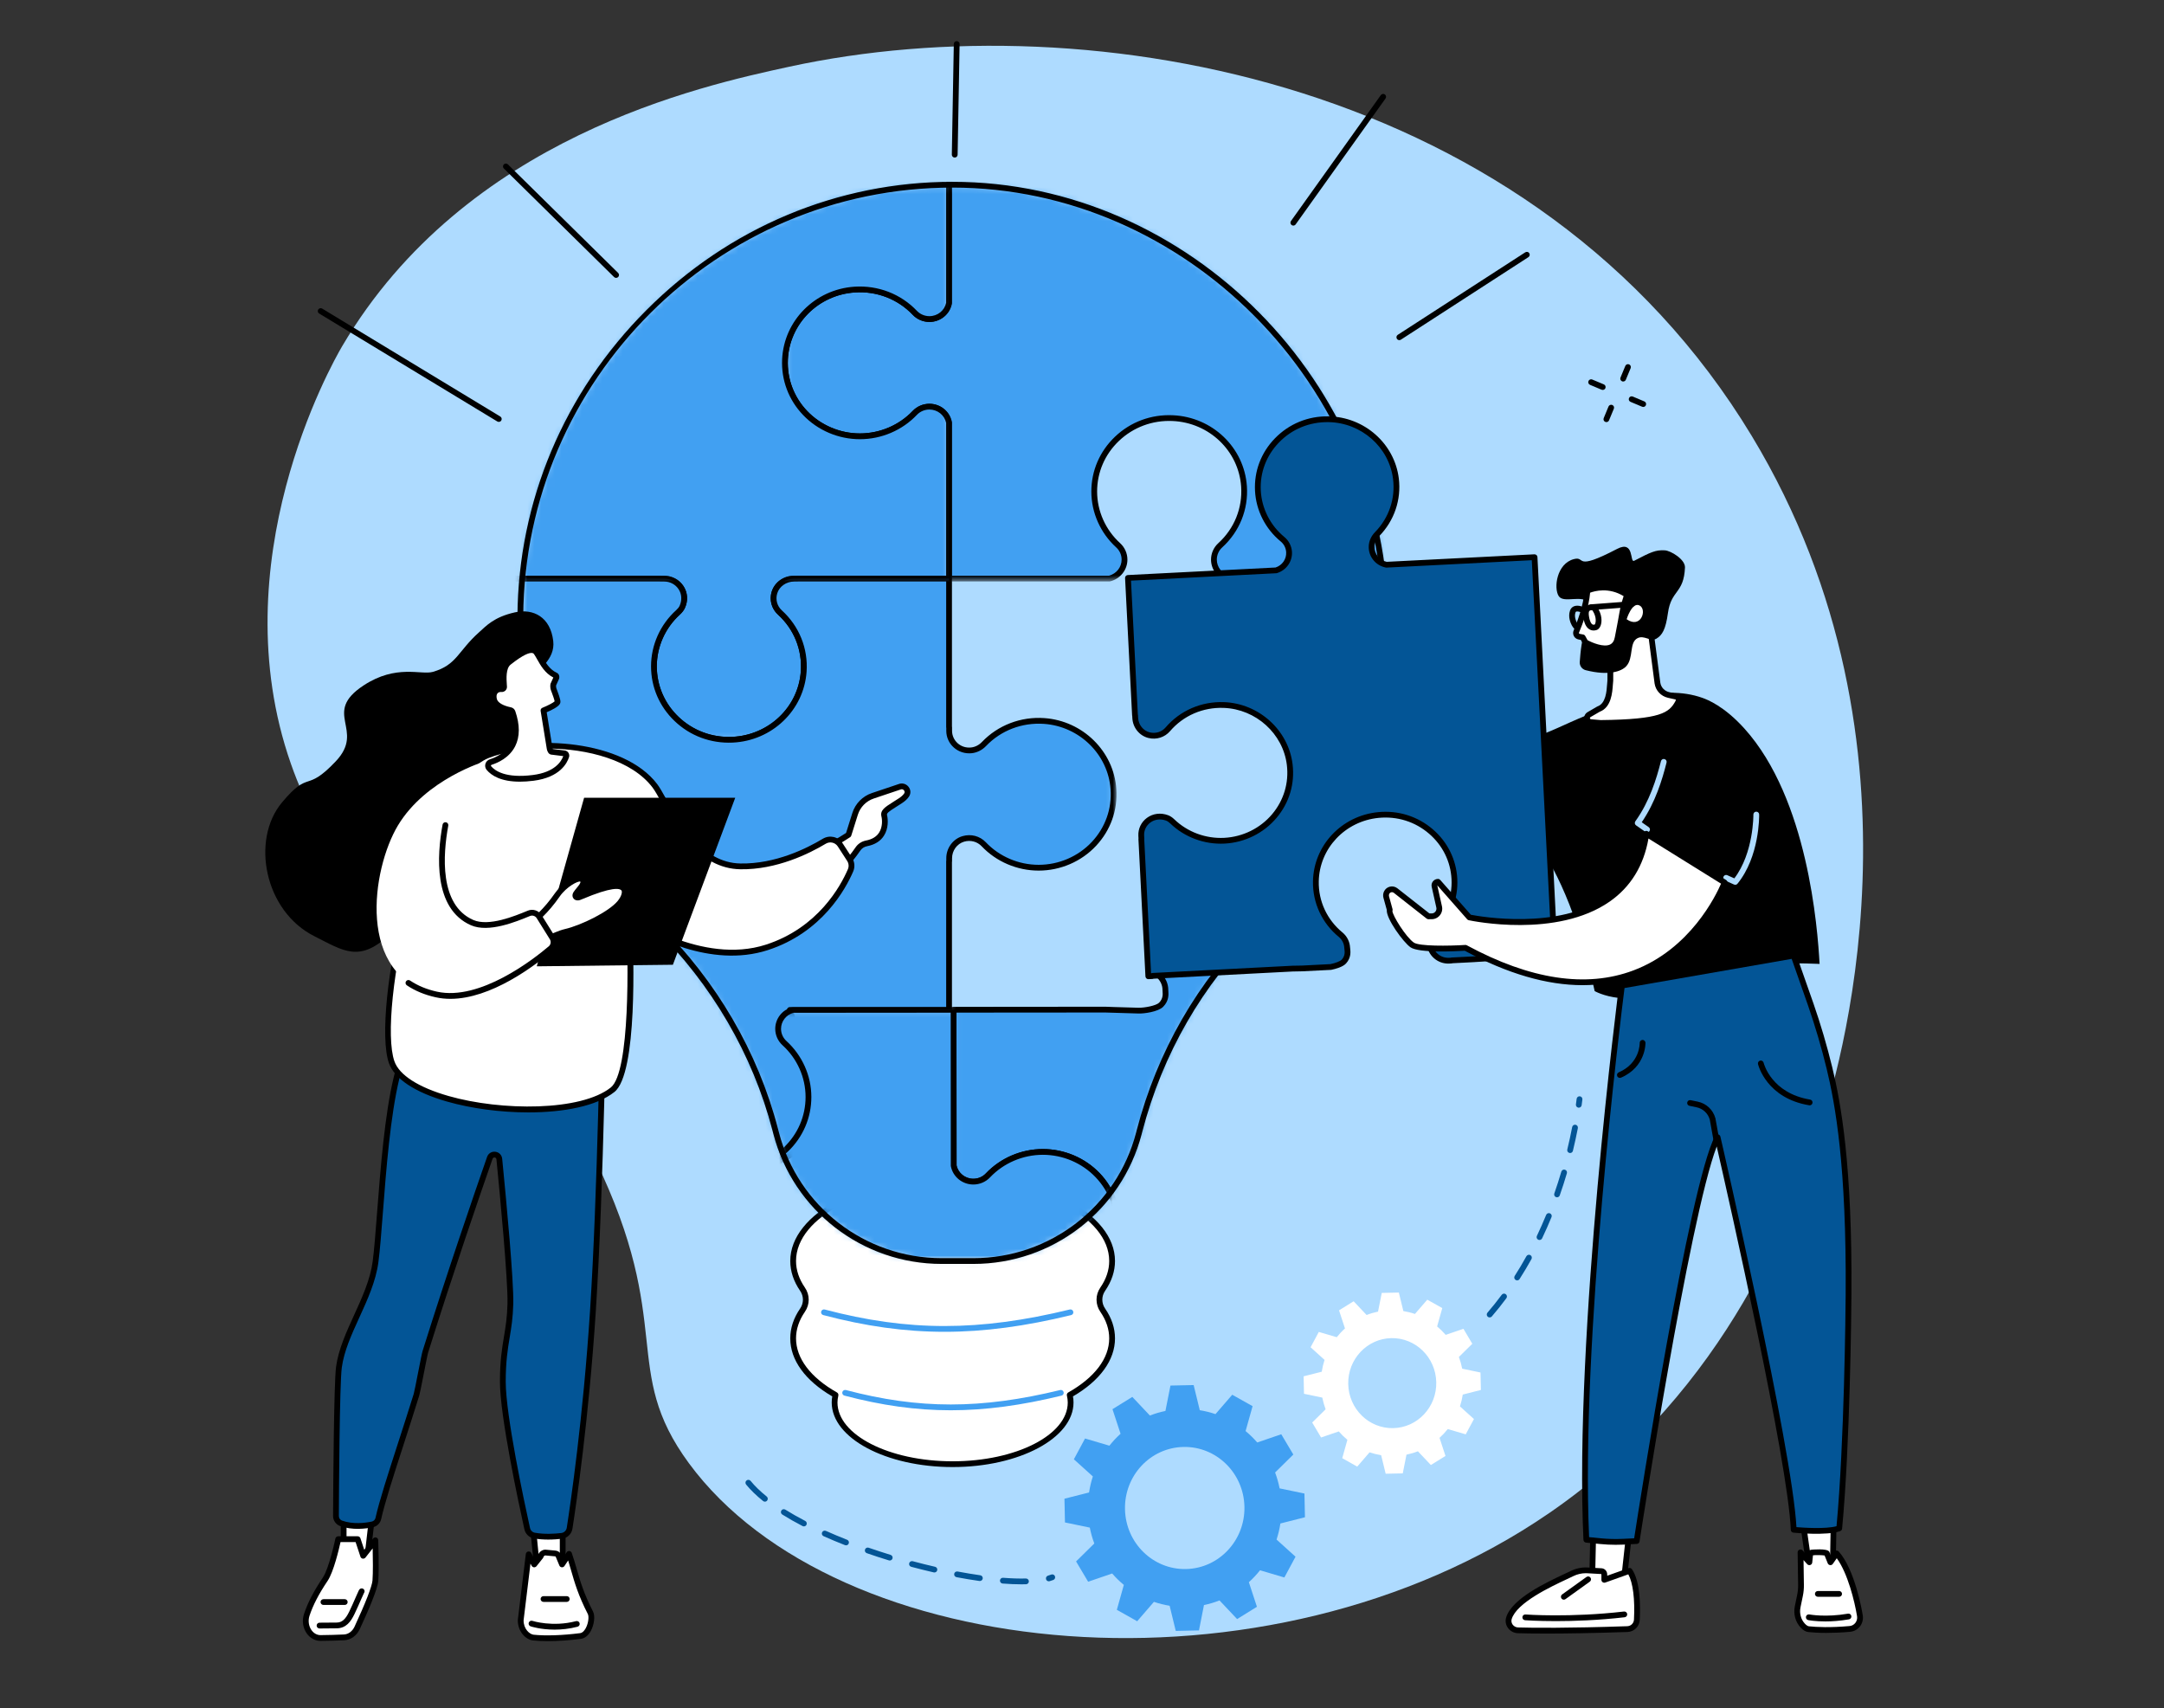 <svg xmlns="http://www.w3.org/2000/svg" width="318" height="251" viewBox="0 0 318 251" fill="none"><rect x="0" y="0" width="318" height="251" fill="#333333" stroke="none"/><path d="M50.309 50.824C68.439 20.139 102.949 12.635 115.963 9.808C160.256 0.18 225.799 11.749 257.418 64.051C285.172 109.95 269.719 158.977 267.48 165.699C263.723 176.971 254.322 204.009 227.658 222.321C186.154 250.833 122.892 244.437 101.24 215.007C91.073 201.186 99.302 194.809 87.46 170.37C71.598 137.635 51.916 138.419 42.744 112.215C32.391 82.627 48.633 53.661 50.309 50.824Z" fill="#AEDBFF"></path><path d="M162.049 192.512C161.404 191.574 161.404 190.364 162.049 189.426C162.94 188.132 163.427 186.737 163.427 185.282C163.427 178.52 152.933 173.04 139.991 173.04C127.049 173.04 116.555 178.52 116.555 185.282C116.555 186.737 117.042 188.132 117.933 189.426C118.578 190.364 118.578 191.574 117.933 192.512C117.042 193.806 116.555 195.201 116.555 196.656C116.555 199.865 118.918 202.784 122.784 204.967C122.699 205.33 122.649 205.699 122.649 206.078C122.649 211.082 130.414 215.138 139.991 215.138C149.568 215.138 157.332 211.082 157.332 206.078C157.332 205.699 157.283 205.33 157.198 204.967C161.064 202.784 163.427 199.865 163.427 196.656C163.427 195.201 162.94 193.806 162.049 192.512Z" fill="white"></path><path d="M139.987 173.461C127.3 173.461 116.977 178.766 116.977 185.282C116.977 186.619 117.415 187.933 118.279 189.188C119.026 190.27 119.026 191.669 118.279 192.75C117.415 194.005 116.977 195.319 116.977 196.656C116.977 199.587 119.111 202.408 122.986 204.598C123.153 204.689 123.235 204.879 123.193 205.062C123.111 205.418 123.068 205.748 123.068 206.078C123.068 210.84 130.659 214.716 139.987 214.716C149.316 214.716 156.907 210.84 156.907 206.078C156.907 205.748 156.864 205.418 156.782 205.062C156.74 204.879 156.822 204.689 156.985 204.598C160.864 202.408 162.998 199.587 162.998 196.656C162.998 195.319 162.56 194.005 161.695 192.75C160.949 191.669 160.949 190.27 161.695 189.188C162.56 187.933 162.998 186.619 162.998 185.282C162.998 178.766 152.674 173.461 139.987 173.461ZM139.987 215.563C130.191 215.563 122.22 211.307 122.22 206.078C122.22 205.787 122.247 205.487 122.302 205.179C118.315 202.856 116.129 199.836 116.129 196.656C116.129 195.146 116.617 193.669 117.579 192.273C118.126 191.479 118.126 190.459 117.579 189.668C116.617 188.27 116.129 186.792 116.129 185.282C116.129 178.298 126.832 172.615 139.987 172.615C153.142 172.615 163.849 178.298 163.849 185.282C163.849 186.792 163.358 188.27 162.396 189.668C161.849 190.459 161.849 191.479 162.396 192.273C163.358 193.669 163.849 195.146 163.849 196.656C163.849 199.836 161.656 202.856 157.673 205.179C157.728 205.487 157.754 205.787 157.754 206.078C157.754 211.307 149.784 215.563 139.987 215.563Z" fill="black"></path><path d="M138.81 195.689C132.935 195.689 127.187 194.872 120.975 193.231C120.745 193.172 120.611 192.94 120.67 192.715C120.729 192.489 120.965 192.355 121.191 192.414C133.468 195.649 143.9 195.649 157.206 192.411C157.432 192.355 157.661 192.496 157.716 192.721C157.772 192.95 157.635 193.179 157.405 193.234C150.682 194.872 144.682 195.689 138.81 195.689Z" fill="#41A0F2"></path><path d="M139.708 207.219C134.562 207.219 129.531 206.5 124.088 205.065C123.859 205.006 123.724 204.774 123.783 204.545C123.846 204.32 124.078 204.186 124.304 204.245C135.037 207.075 144.162 207.075 155.789 204.245C156.018 204.186 156.247 204.327 156.303 204.555C156.358 204.784 156.218 205.013 155.992 205.068C150.103 206.5 144.847 207.219 139.708 207.219Z" fill="#41A0F2"></path><mask id="mask0_1962_5715" style="mask-type:luminance" maskUnits="userSpaceOnUse" x="139" y="61" width="65" height="88"><path d="M139.398 61.371H203.622V148.43H139.398V61.371Z" fill="white"></path></mask><g mask="url(#mask0_1962_5715)"><mask id="mask1_1962_5715" style="mask-type:luminance" maskUnits="userSpaceOnUse" x="76" y="27" width="128" height="159"><path d="M203.598 91.402C203.598 56.723 174.692 27.139 139.957 27.139C105.293 27.139 76.695 55.922 76.466 90.533C76.348 108.159 84.865 124.555 96.472 136.027C104.848 144.302 110.953 154.587 113.918 165.977L114.062 166.526C116.939 177.576 126.929 185.292 138.366 185.292H143.056C154.49 185.292 164.483 177.576 167.36 166.526L167.449 166.193C170.391 154.884 176.25 144.501 184.623 136.344C196.328 124.941 203.598 109.021 203.598 91.402Z" fill="white"></path></mask><g mask="url(#mask1_1962_5715)"><path d="M180.596 85.01C179.237 84.67 178.252 83.409 178.396 81.941C178.465 81.232 178.825 80.575 179.355 80.085C181.679 77.951 183.05 74.839 182.802 71.421C182.415 66.11 178.016 61.815 172.596 61.449C166.157 61.015 160.796 66.005 160.796 72.218C160.796 75.343 162.151 78.156 164.315 80.127C164.91 80.666 165.244 81.428 165.244 82.222C165.244 83.569 164.305 84.693 163.031 85.01H139.461V106.858H139.481V107.303C139.481 108.587 140.299 109.773 141.556 110.146C142.656 110.466 143.811 110.146 144.557 109.358C146.783 107.012 150.056 105.639 153.65 105.956C158.986 106.427 163.251 110.701 163.621 115.937C164.066 122.245 158.973 127.497 152.629 127.497C149.421 127.497 146.531 126.154 144.518 124.01C144.292 123.765 144.027 123.549 143.716 123.415C141.559 122.493 139.481 124.016 139.481 126.016V126.552H139.461V148.4H203.361C203.803 148.4 204.166 148.044 204.166 147.61V85.01H180.596Z" fill="#AEDBFF"></path></g></g><mask id="mask2_1962_5715" style="mask-type:luminance" maskUnits="userSpaceOnUse" x="115" y="27" width="89" height="59"><path d="M115.289 27.061H203.62V85.056H115.289V27.061Z" fill="white"></path></mask><g mask="url(#mask2_1962_5715)"><mask id="mask3_1962_5715" style="mask-type:luminance" maskUnits="userSpaceOnUse" x="76" y="27" width="128" height="159"><path d="M203.598 91.403C203.598 56.724 174.692 27.14 139.957 27.14C105.293 27.14 76.695 55.923 76.466 90.534C76.348 108.159 84.865 124.556 96.472 136.027C104.848 144.302 110.953 154.588 113.918 165.977L114.062 166.526C116.939 177.576 126.929 185.293 138.366 185.293H143.056C154.49 185.293 164.483 177.576 167.36 166.526L167.449 166.193C170.391 154.885 176.25 144.502 184.623 136.344C196.328 124.941 203.598 109.022 203.598 91.403Z" fill="white"></path></mask><g mask="url(#mask3_1962_5715)"><path d="M196.293 21.62H139.464V44.53C139.208 45.867 138.017 46.88 136.577 46.88C135.765 46.88 134.989 46.553 134.436 45.968C132.263 43.68 129.088 42.314 125.595 42.549C120.05 42.915 115.615 47.37 115.36 52.805C115.068 58.998 120.106 64.11 126.364 64.11C129.552 64.11 132.426 62.783 134.436 60.662C134.989 60.077 135.765 59.75 136.577 59.75C138.017 59.75 139.208 60.763 139.464 62.1V85.01H163.034C164.304 84.693 165.247 83.569 165.247 82.226C165.247 81.428 164.913 80.667 164.317 80.127C162.154 78.157 160.799 75.343 160.799 72.218C160.799 66.09 166.013 61.152 172.333 61.437C177.885 61.688 182.431 66.035 182.808 71.467C183.043 74.888 181.652 78 179.315 80.127C178.719 80.667 178.386 81.428 178.386 82.226C178.386 83.569 179.328 84.693 180.598 85.01H204.169V29.336C204.169 25.074 200.643 21.62 196.293 21.62Z" fill="#41A0F2"></path></g></g><mask id="mask4_1962_5715" style="mask-type:luminance" maskUnits="userSpaceOnUse" x="114" y="27" width="90" height="59"><path d="M114.906 27.061H203.62V85.441H114.906V27.061Z" fill="white"></path></mask><g mask="url(#mask4_1962_5715)"><mask id="mask5_1962_5715" style="mask-type:luminance" maskUnits="userSpaceOnUse" x="76" y="27" width="128" height="159"><path d="M203.598 91.403C203.598 56.724 174.692 27.14 139.957 27.14C105.293 27.14 76.695 55.923 76.466 90.534C76.348 108.159 84.865 124.556 96.472 136.027C104.848 144.302 110.953 154.588 113.918 165.977L114.062 166.526C116.939 177.576 126.929 185.293 138.366 185.293H143.056C154.49 185.293 164.483 177.576 167.36 166.526L167.449 166.193C170.391 154.885 176.25 144.502 184.623 136.344C196.328 124.941 203.598 109.022 203.598 91.403Z" fill="white"></path></mask><g mask="url(#mask5_1962_5715)"><path d="M180.651 84.585H203.744V29.336C203.744 25.316 200.402 22.045 196.294 22.045H139.89V44.53C139.89 44.556 139.886 44.582 139.88 44.609C139.585 46.171 138.197 47.305 136.577 47.305C135.651 47.305 134.757 46.926 134.129 46.262C131.942 43.955 128.842 42.752 125.622 42.971C120.26 43.327 116.031 47.563 115.782 52.828C115.651 55.652 116.659 58.342 118.627 60.401C120.623 62.486 123.445 63.685 126.365 63.685C129.301 63.685 132.129 62.476 134.129 60.371C134.757 59.708 135.651 59.329 136.577 59.329C138.197 59.329 139.585 60.463 139.88 62.025C139.886 62.051 139.89 62.077 139.89 62.103V84.585H162.979C164.069 84.291 164.822 83.331 164.822 82.226C164.822 81.546 164.534 80.896 164.033 80.441C161.706 78.324 160.373 75.327 160.373 72.219C160.373 69.166 161.604 66.313 163.836 64.182C166.124 61.995 169.149 60.868 172.357 61.015C178.163 61.273 182.837 65.754 183.23 71.434C183.469 74.843 182.144 78.124 179.6 80.438C179.096 80.896 178.811 81.546 178.811 82.226C178.811 83.331 179.564 84.291 180.651 84.585ZM204.169 85.435H180.599C180.563 85.435 180.53 85.429 180.497 85.422C179.001 85.05 177.96 83.736 177.96 82.226C177.96 81.311 178.35 80.432 179.027 79.814C181.381 77.673 182.602 74.64 182.386 71.493C182.019 66.244 177.692 62.103 172.317 61.861C169.349 61.728 166.543 62.77 164.422 64.793C162.36 66.761 161.221 69.398 161.221 72.219C161.221 75.088 162.455 77.856 164.606 79.814C165.283 80.432 165.673 81.311 165.673 82.226C165.673 83.736 164.629 85.05 163.136 85.422C163.103 85.429 163.067 85.435 163.034 85.435H139.464C139.228 85.435 139.038 85.246 139.038 85.01V62.143C138.806 61.002 137.775 60.175 136.577 60.175C135.883 60.175 135.215 60.459 134.744 60.953C132.587 63.228 129.533 64.535 126.365 64.535C123.212 64.535 120.168 63.241 118.015 60.982C115.884 58.757 114.79 55.845 114.934 52.786C115.203 47.096 119.772 42.51 125.566 42.125C129.039 41.899 132.384 43.19 134.744 45.677C135.215 46.171 135.883 46.455 136.577 46.455C137.775 46.455 138.806 45.632 139.038 44.488V21.62C139.038 21.388 139.228 21.198 139.464 21.198H196.294C200.87 21.198 204.591 24.849 204.591 29.336V85.01C204.591 85.246 204.401 85.435 204.169 85.435Z" fill="black"></path></g></g><mask id="mask6_1962_5715" style="mask-type:luminance" maskUnits="userSpaceOnUse" x="76" y="27" width="64" height="82"><path d="M76.441 27.061H139.526V108.741H76.441V27.061Z" fill="white"></path></mask><g mask="url(#mask6_1962_5715)"><mask id="mask7_1962_5715" style="mask-type:luminance" maskUnits="userSpaceOnUse" x="76" y="27" width="128" height="159"><path d="M203.598 91.403C203.598 56.724 174.692 27.14 139.957 27.14C105.293 27.14 76.695 55.923 76.466 90.534C76.348 108.159 84.865 124.556 96.472 136.027C104.848 144.302 110.953 154.588 113.918 165.977L114.062 166.526C116.939 177.576 126.929 185.293 138.366 185.293H143.056C154.49 185.293 164.483 177.576 167.36 166.526L167.449 166.193C170.391 154.885 176.25 144.502 184.623 136.344C196.328 124.941 203.598 109.022 203.598 91.403Z" fill="white"></path></mask><g mask="url(#mask7_1962_5715)"><path d="M125.594 42.549C129.087 42.314 132.262 43.68 134.435 45.968C134.988 46.553 135.764 46.88 136.576 46.88C138.016 46.88 139.208 45.867 139.463 44.53V21.62H82.633C78.286 21.62 74.758 25.074 74.758 29.336V85.01H97.058V85.027H97.605C99.228 85.027 100.541 86.314 100.541 87.903C100.541 88.697 100.207 89.458 99.611 90.001C97.448 91.972 96.093 94.785 96.093 97.907C96.093 104.038 101.31 108.973 107.631 108.692C113.182 108.44 117.725 104.09 118.102 98.662C118.341 95.24 116.946 92.128 114.609 90.001C114.014 89.458 113.68 88.697 113.68 87.903C113.68 86.314 114.996 85.027 116.616 85.027H117.162V85.01H139.463V62.1C139.208 60.763 138.016 59.75 136.576 59.75C135.764 59.75 134.988 60.077 134.435 60.662C132.425 62.783 129.552 64.11 126.363 64.11C120.105 64.11 115.068 58.998 115.359 52.805C115.614 47.37 120.049 42.915 125.594 42.549Z" fill="#41A0F2"></path></g></g><mask id="mask8_1962_5715" style="mask-type:luminance" maskUnits="userSpaceOnUse" x="76" y="27" width="64" height="83"><path d="M76.441 27.061H139.912V109.126H76.441V27.061Z" fill="white"></path></mask><g mask="url(#mask8_1962_5715)"><mask id="mask9_1962_5715" style="mask-type:luminance" maskUnits="userSpaceOnUse" x="76" y="27" width="128" height="159"><path d="M203.598 91.403C203.598 56.724 174.692 27.14 139.957 27.14C105.293 27.14 76.695 55.923 76.466 90.534C76.348 108.159 84.865 124.556 96.472 136.027C104.848 144.302 110.953 154.588 113.918 165.977L114.062 166.526C116.939 177.576 126.929 185.293 138.366 185.293H143.056C154.49 185.293 164.483 177.576 167.36 166.526L167.449 166.193C170.391 154.885 176.25 144.502 184.623 136.344C196.328 124.941 203.598 109.022 203.598 91.403Z" fill="white"></path></mask><g mask="url(#mask9_1962_5715)"><path d="M97.17 84.599H97.605C99.458 84.599 100.967 86.082 100.967 87.903C100.967 88.815 100.577 89.697 99.9 90.315C97.749 92.269 96.519 95.037 96.519 97.907C96.519 100.727 97.654 103.365 99.716 105.332C101.838 107.359 104.643 108.398 107.612 108.267C112.986 108.025 117.317 103.881 117.68 98.632C117.896 95.485 116.675 92.455 114.325 90.315C113.644 89.697 113.255 88.815 113.255 87.903C113.255 86.082 114.763 84.599 116.616 84.599H117.058C117.091 84.592 117.127 84.585 117.163 84.585H139.038V62.143C138.805 61.002 137.774 60.175 136.576 60.175C135.882 60.175 135.215 60.459 134.743 60.953C132.586 63.228 129.532 64.535 126.364 64.535C123.212 64.535 120.168 63.241 118.014 60.982C115.883 58.757 114.79 55.845 114.934 52.786C115.202 47.096 119.772 42.51 125.565 42.125C129.038 41.899 132.383 43.19 134.743 45.677C135.215 46.171 135.882 46.455 136.576 46.455C137.774 46.455 138.805 45.632 139.038 44.488V22.045H82.634C78.526 22.045 75.184 25.316 75.184 29.336V84.585H97.059C97.098 84.585 97.134 84.592 97.17 84.599ZM107.104 109.123C104.103 109.123 101.291 108.006 99.131 105.947C96.898 103.816 95.668 100.959 95.668 97.907C95.668 94.799 97.003 91.802 99.327 89.687C99.831 89.23 100.119 88.579 100.119 87.903C100.119 86.55 98.99 85.448 97.605 85.448H97.059C97.023 85.448 96.987 85.445 96.951 85.435H74.758C74.526 85.435 74.336 85.246 74.336 85.01V29.336C74.336 24.849 78.058 21.198 82.634 21.198H139.463C139.699 21.198 139.889 21.388 139.889 21.62V44.53C139.889 44.556 139.885 44.582 139.879 44.609C139.584 46.171 138.196 47.305 136.576 47.305C135.65 47.305 134.756 46.926 134.128 46.262C131.941 43.955 128.842 42.752 125.621 42.971C120.259 43.327 116.03 47.563 115.781 52.828C115.651 55.652 116.659 58.342 118.626 60.401C120.623 62.486 123.444 63.685 126.364 63.685C129.3 63.685 132.128 62.476 134.128 60.371C134.756 59.708 135.65 59.329 136.576 59.329C138.196 59.329 139.584 60.463 139.879 62.025C139.885 62.051 139.889 62.077 139.889 62.103V85.01C139.889 85.246 139.699 85.435 139.463 85.435H117.268C117.235 85.445 117.199 85.448 117.163 85.448H116.616C115.232 85.448 114.106 86.55 114.106 87.903C114.106 88.579 114.394 89.23 114.894 89.687C117.438 92.001 118.763 95.286 118.528 98.691C118.132 104.371 113.457 108.852 107.651 109.114C107.467 109.12 107.284 109.123 107.104 109.123Z" fill="black"></path></g></g><mask id="mask10_1962_5715" style="mask-type:luminance" maskUnits="userSpaceOnUse" x="140" y="126" width="64" height="60"><path d="M140.039 126.794H203.621V185.302H140.039V126.794Z" fill="white"></path></mask><g mask="url(#mask10_1962_5715)"><mask id="mask11_1962_5715" style="mask-type:luminance" maskUnits="userSpaceOnUse" x="76" y="27" width="128" height="159"><path d="M203.598 91.403C203.598 56.724 174.692 27.14 139.957 27.14C105.293 27.14 76.695 55.923 76.466 90.534C76.348 108.159 84.865 124.556 96.472 136.027C104.848 144.302 110.953 154.588 113.918 165.977L114.062 166.526C116.939 177.576 126.929 185.293 138.366 185.293H143.056C154.49 185.293 164.483 177.576 167.36 166.526L167.449 166.193C170.391 154.885 176.25 144.502 184.623 136.344C196.328 124.941 203.598 109.022 203.598 91.403Z" fill="white"></path></mask><g mask="url(#mask11_1962_5715)"><path d="M204.251 148.192L191.456 148.326C191.439 148.329 191.344 148.329 191.328 148.332H187.718V148.358H187.331C185.711 148.358 184.392 147.051 184.392 145.463C184.392 144.668 184.726 143.897 185.318 143.355C187.482 141.384 188.837 138.563 188.834 135.439C188.827 129.311 181.888 127.285 179.273 126.994C173.748 126.383 169.172 127.951 168.798 133.383C168.566 136.805 167.983 141.234 170.324 143.358C170.919 143.897 171.253 144.662 171.253 145.456C171.253 145.832 171.476 146.783 170.628 147.636C170.042 148.218 168.157 148.518 167.332 148.496C164.38 148.42 162.425 148.348 162.425 148.348L140.125 148.368L140.145 171.275C140.4 172.612 141.595 173.625 143.032 173.625C143.843 173.622 144.622 173.295 145.172 172.713C147.182 170.589 150.053 169.259 153.241 169.255C159.499 169.252 164.543 174.36 164.255 180.55C164.006 185.989 159.574 190.447 154.03 190.819C150.537 191.054 147.359 189.692 145.185 187.404C144.632 186.822 143.853 186.495 143.041 186.495C141.604 186.495 140.41 187.508 140.158 188.848L140.177 211.755L197.007 211.713C201.354 211.706 204.879 208.252 204.876 203.99L204.251 148.192Z" fill="#41A0F2"></path></g></g><mask id="mask12_1962_5715" style="mask-type:luminance" maskUnits="userSpaceOnUse" x="139" y="126" width="65" height="60"><path d="M139.652 126.409H203.621V185.302H139.652V126.409Z" fill="white"></path></mask><g mask="url(#mask12_1962_5715)"><mask id="mask13_1962_5715" style="mask-type:luminance" maskUnits="userSpaceOnUse" x="76" y="27" width="128" height="159"><path d="M203.598 91.403C203.598 56.724 174.692 27.14 139.957 27.14C105.293 27.14 76.695 55.923 76.466 90.534C76.348 108.159 84.865 124.556 96.472 136.027C104.848 144.302 110.953 154.588 113.918 165.977L114.062 166.526C116.939 177.576 126.929 185.293 138.366 185.293H143.056C154.49 185.293 164.483 177.576 167.36 166.526L167.449 166.193C170.391 154.885 176.25 144.502 184.623 136.344C196.328 124.941 203.598 109.022 203.598 91.403Z" fill="white"></path></mask><g mask="url(#mask13_1962_5715)"><path d="M140.584 188.887L140.6 211.33L197.007 211.288C198.998 211.285 200.87 210.523 202.277 209.144C203.682 207.768 204.451 205.935 204.451 203.99L203.832 148.616L191.463 148.75C191.449 148.75 191.427 148.754 191.407 148.754H191.358C191.348 148.754 191.335 148.754 191.328 148.754L187.849 148.757C187.806 148.773 187.764 148.78 187.718 148.78H187.332C185.479 148.78 183.97 147.293 183.967 145.463C183.967 144.544 184.356 143.662 185.034 143.044C187.181 141.083 188.412 138.312 188.409 135.439C188.402 129.693 181.777 127.7 179.224 127.415C175.718 127.026 172.966 127.569 171.27 128.984C170.043 130.007 169.355 131.497 169.224 133.413C169.201 133.72 169.178 134.037 169.152 134.357C168.91 137.589 168.632 141.25 170.609 143.044C171.29 143.662 171.679 144.541 171.679 145.456C171.679 145.502 171.682 145.561 171.689 145.626C171.722 146.093 171.791 147.07 170.926 147.933C170.177 148.682 168.075 148.95 167.323 148.92C164.4 148.845 162.432 148.773 162.409 148.773L140.551 148.79L140.567 171.232C140.803 172.376 141.834 173.2 143.029 173.2H143.032C143.726 173.2 144.397 172.916 144.865 172.419C147.019 170.144 150.076 168.837 153.241 168.834C153.244 168.834 153.248 168.834 153.251 168.834C156.4 168.834 159.441 170.125 161.598 172.376C163.725 174.602 164.822 177.511 164.681 180.573C164.419 186.263 159.85 190.852 154.059 191.241C150.59 191.476 147.241 190.182 144.878 187.695C144.41 187.201 143.739 186.917 143.045 186.917H143.042C141.844 186.92 140.816 187.744 140.584 188.887ZM140.178 212.18C139.945 212.18 139.752 211.991 139.752 211.755L139.736 188.848C139.736 188.822 139.736 188.796 139.742 188.77C140.037 187.208 141.425 186.07 143.042 186.07C143.042 186.07 143.042 186.07 143.045 186.07C143.971 186.07 144.865 186.449 145.493 187.113C147.683 189.417 150.78 190.613 154.001 190.397C159.365 190.035 163.591 185.796 163.833 180.531C163.964 177.707 162.95 175.017 160.982 172.961C158.986 170.876 156.167 169.68 153.251 169.68C153.248 169.68 153.244 169.68 153.244 169.68C150.308 169.683 147.477 170.893 145.48 173.004C144.852 173.667 143.962 174.046 143.032 174.046H143.029C141.412 174.046 140.024 172.916 139.726 171.353C139.723 171.327 139.719 171.301 139.719 171.275L139.703 148.368C139.703 148.254 139.746 148.146 139.824 148.067C139.906 147.989 140.014 147.943 140.125 147.943L162.426 147.923C162.462 147.927 164.429 147.999 167.342 148.074C168.203 148.084 169.885 147.773 170.327 147.335C170.917 146.747 170.871 146.106 170.841 145.685C170.835 145.597 170.828 145.518 170.828 145.456C170.828 144.779 170.54 144.129 170.036 143.672C167.755 141.596 168.062 137.55 168.308 134.295C168.331 133.975 168.357 133.661 168.377 133.354C168.524 131.2 169.313 129.51 170.723 128.334C172.606 126.765 175.578 126.157 179.319 126.572C182.082 126.879 189.253 129.069 189.256 135.439C189.26 138.55 187.931 141.55 185.607 143.668C185.103 144.126 184.815 144.779 184.818 145.463C184.818 146.825 185.947 147.933 187.332 147.933H187.587C187.626 147.917 187.672 147.91 187.718 147.91L191.322 147.907C191.341 147.907 191.364 147.907 191.387 147.904H191.43L204.248 147.767C204.487 147.776 204.673 147.95 204.677 148.185L205.298 203.987C205.302 206.167 204.441 208.213 202.87 209.749C201.305 211.285 199.223 212.134 197.007 212.134L140.178 212.18Z" fill="black"></path></g></g><mask id="mask14_1962_5715" style="mask-type:luminance" maskUnits="userSpaceOnUse" x="76" y="84" width="88" height="92"><path d="M76.441 84.928H163.761V175.059H76.441V84.928Z" fill="white"></path></mask><g mask="url(#mask14_1962_5715)"><mask id="mask15_1962_5715" style="mask-type:luminance" maskUnits="userSpaceOnUse" x="76" y="27" width="128" height="159"><path d="M203.598 91.402C203.598 56.723 174.692 27.139 139.957 27.139C105.293 27.139 76.695 55.922 76.466 90.533C76.348 108.159 84.865 124.555 96.472 136.027C104.848 144.302 110.953 154.587 113.918 165.977L114.062 166.526C116.939 177.576 126.929 185.292 138.366 185.292H143.056C154.49 185.292 164.483 177.576 167.36 166.526L167.449 166.193C170.391 154.884 176.25 144.501 184.623 136.344C196.328 124.941 203.598 109.021 203.598 91.402Z" fill="white"></path></mask><g mask="url(#mask15_1962_5715)"><path d="M163.622 115.94C163.249 110.629 158.867 106.322 153.446 105.94C149.954 105.694 146.775 107.044 144.595 109.322C144.111 109.825 143.463 110.172 142.759 110.25C140.985 110.446 139.482 109.09 139.482 107.391V106.858H139.463V85.01H117.162V85.023H116.707C115.395 85.023 114.184 85.827 113.807 87.059C113.477 88.134 113.807 89.268 114.609 89.997C116.946 92.128 118.341 95.239 118.102 98.661C117.725 104.09 113.182 108.44 107.631 108.688C101.31 108.972 96.093 104.037 96.093 97.906C96.093 94.762 97.464 91.935 99.654 89.961C99.903 89.736 100.125 89.477 100.263 89.177C101.199 87.062 99.647 85.023 97.605 85.023H97.058V85.01H74.758V148.4H99.958L94.283 165.425L106.767 174.984L121.745 166.536L116.069 148.4H139.463V126.552H139.482V126.104C139.482 124.82 140.301 123.634 141.558 123.264C142.654 122.941 143.813 123.261 144.559 124.049C146.572 126.17 149.443 127.497 152.631 127.497C158.975 127.497 164.064 122.248 163.622 115.94Z" fill="#41A0F2"></path></g></g><mask id="mask16_1962_5715" style="mask-type:luminance" maskUnits="userSpaceOnUse" x="76" y="84" width="89" height="92"><path d="M76.441 84.546H164.144V175.442H76.441V84.546Z" fill="white"></path></mask><g mask="url(#mask16_1962_5715)"><mask id="mask17_1962_5715" style="mask-type:luminance" maskUnits="userSpaceOnUse" x="76" y="27" width="128" height="159"><path d="M203.598 91.403C203.598 56.724 174.692 27.14 139.957 27.14C105.293 27.14 76.695 55.923 76.466 90.534C76.348 108.159 84.865 124.556 96.472 136.027C104.848 144.302 110.953 154.588 113.918 165.977L114.062 166.526C116.939 177.576 126.929 185.293 138.366 185.293H143.056C154.49 185.293 164.483 177.576 167.36 166.526L167.449 166.193C170.391 154.885 176.25 144.502 184.623 136.344C196.328 124.941 203.598 109.022 203.598 91.403Z" fill="white"></path></mask><g mask="url(#mask17_1962_5715)"><path d="M94.781 165.271L106.8 174.478L121.238 166.334L115.667 148.525C115.624 148.398 115.647 148.257 115.729 148.149C115.808 148.038 115.935 147.976 116.07 147.976H139.041V126.553C139.041 126.51 139.044 126.468 139.057 126.429V126.105C139.057 124.608 140.036 123.271 141.437 122.86C142.681 122.494 143.993 122.837 144.867 123.758C146.867 125.866 149.699 127.072 152.631 127.072C155.6 127.072 158.451 125.844 160.451 123.7C162.425 121.585 163.4 118.843 163.197 115.97C162.841 110.862 158.634 106.731 153.417 106.362C150.199 106.139 147.096 107.319 144.903 109.614C144.334 110.212 143.587 110.584 142.805 110.672C141.836 110.777 140.871 110.473 140.157 109.833C139.457 109.208 139.057 108.319 139.057 107.391V106.973C139.044 106.937 139.041 106.898 139.041 106.858V85.435H117.268C117.235 85.442 117.199 85.448 117.163 85.448H116.708C115.552 85.448 114.528 86.161 114.214 87.184C113.935 88.089 114.197 89.05 114.894 89.687C117.441 92.001 118.763 95.282 118.528 98.691C118.132 104.371 113.457 108.852 107.651 109.114C104.45 109.257 101.422 108.133 99.131 105.947C96.898 103.816 95.671 100.959 95.671 97.907C95.671 94.779 97.019 91.766 99.37 89.648C99.615 89.426 99.779 89.216 99.874 89.004C100.24 88.177 100.188 87.295 99.726 86.586C99.261 85.873 98.469 85.448 97.605 85.448H97.059C97.023 85.448 96.987 85.442 96.951 85.435H75.184V147.976H99.959C100.093 147.976 100.221 148.041 100.302 148.149C100.381 148.264 100.404 148.404 100.361 148.532L94.781 165.271ZM106.767 175.41C106.675 175.41 106.584 175.38 106.508 175.321L94.024 165.762C93.88 165.651 93.825 165.461 93.88 165.291L99.37 148.823H74.758C74.526 148.823 74.336 148.633 74.336 148.401V85.01C74.336 84.775 74.526 84.585 74.758 84.585H97.059C97.098 84.585 97.134 84.592 97.17 84.599H97.605C98.757 84.599 99.818 85.171 100.44 86.125C101.059 87.076 101.137 88.252 100.649 89.347C100.505 89.671 100.273 89.975 99.939 90.275C97.766 92.236 96.519 95.018 96.519 97.907C96.519 100.727 97.654 103.365 99.716 105.332C101.838 107.358 104.643 108.398 107.612 108.267C112.986 108.025 117.317 103.881 117.68 98.632C117.899 95.485 116.675 92.452 114.325 90.311C113.379 89.452 113.025 88.158 113.402 86.935C113.824 85.559 115.182 84.599 116.708 84.599H117.058C117.091 84.592 117.127 84.585 117.163 84.585H139.463C139.699 84.585 139.889 84.775 139.889 85.01V106.741C139.899 106.777 139.905 106.816 139.905 106.858V107.391C139.905 108.077 140.203 108.738 140.72 109.202C141.267 109.689 141.971 109.911 142.714 109.829C143.296 109.764 143.856 109.48 144.288 109.029C146.658 106.551 150.006 105.27 153.476 105.515C159.112 105.914 163.659 110.382 164.045 115.908C164.264 119.02 163.21 121.99 161.073 124.275C158.913 126.595 155.833 127.922 152.631 127.922C149.466 127.922 146.409 126.618 144.252 124.343C143.597 123.654 142.609 123.396 141.679 123.67C140.635 123.977 139.905 124.977 139.905 126.105V126.553C139.905 126.595 139.899 126.634 139.889 126.674V148.401C139.889 148.633 139.699 148.823 139.463 148.823H116.649L122.151 166.409C122.21 166.598 122.128 166.808 121.955 166.906L106.973 175.354C106.908 175.39 106.839 175.41 106.767 175.41Z" fill="black"></path></g></g><mask id="mask18_1962_5715" style="mask-type:luminance" maskUnits="userSpaceOnUse" x="76" y="148" width="89" height="38"><path d="M76.441 148.302H164.272V185.302H76.441V148.302Z" fill="white"></path></mask><g mask="url(#mask18_1962_5715)"><mask id="mask19_1962_5715" style="mask-type:luminance" maskUnits="userSpaceOnUse" x="76" y="27" width="128" height="159"><path d="M203.598 91.402C203.598 56.723 174.692 27.139 139.957 27.139C105.293 27.139 76.695 55.922 76.466 90.533C76.348 108.159 84.865 124.555 96.472 136.027C104.848 144.302 110.953 154.587 113.918 165.977L114.062 166.526C116.939 177.576 126.929 185.292 138.366 185.292H143.056C154.49 185.292 164.483 177.576 167.36 166.526L167.449 166.193C170.391 154.884 176.25 144.501 184.623 136.344C196.328 124.941 203.598 109.021 203.598 91.402Z" fill="white"></path></mask><g mask="url(#mask19_1962_5715)"><path d="M83.35 211.801L140.179 211.755L140.16 188.848C140.412 187.508 141.606 186.495 143.043 186.495C143.855 186.495 144.634 186.822 145.187 187.403C147.361 189.691 150.539 191.054 154.032 190.819C159.573 190.446 164.008 185.988 164.257 180.55C164.545 174.36 159.501 169.252 153.243 169.255C150.055 169.258 147.184 170.588 145.174 172.713C144.624 173.294 143.845 173.621 143.034 173.625C141.597 173.625 140.402 172.611 140.147 171.275L140.127 148.368L116.556 148.384C115.286 148.701 114.347 149.829 114.347 151.172C114.347 151.966 114.681 152.727 115.277 153.27C117.443 155.241 118.802 158.051 118.802 161.176C118.808 167.304 113.597 172.245 107.274 171.964C101.725 171.719 97.176 167.376 96.796 161.947C96.554 158.522 97.945 155.411 100.282 153.28C100.874 152.737 101.208 151.976 101.208 151.182C101.208 149.838 100.266 148.714 98.992 148.4L75.422 148.417L75.468 204.091C75.471 208.353 78.999 211.804 83.35 211.801Z" fill="#41A0F2"></path></g></g><mask id="mask20_1962_5715" style="mask-type:luminance" maskUnits="userSpaceOnUse" x="76" y="147" width="89" height="39"><path d="M76.441 147.917H164.786V185.302H76.441V147.917Z" fill="white"></path></mask><g mask="url(#mask20_1962_5715)"><mask id="mask21_1962_5715" style="mask-type:luminance" maskUnits="userSpaceOnUse" x="76" y="27" width="128" height="159"><path d="M203.598 91.403C203.598 56.724 174.692 27.14 139.957 27.14C105.293 27.14 76.695 55.923 76.466 90.534C76.348 108.159 84.865 124.556 96.472 136.027C104.848 144.302 110.953 154.588 113.918 165.977L114.062 166.526C116.939 177.576 126.929 185.293 138.366 185.293H143.056C154.49 185.293 164.483 177.576 167.36 166.526L167.449 166.193C170.391 154.885 176.25 144.502 184.623 136.344C196.328 124.941 203.598 109.022 203.598 91.403Z" fill="white"></path></mask><g mask="url(#mask21_1962_5715)"><path d="M75.848 148.842L75.894 204.092C75.897 208.108 79.239 211.376 83.343 211.376C83.347 211.376 83.347 211.376 83.35 211.376L139.754 211.334L139.738 188.849C139.738 188.822 139.738 188.796 139.744 188.77C140.039 187.208 141.427 186.071 143.044 186.071H143.047C143.973 186.071 144.867 186.45 145.495 187.113C147.685 189.417 150.782 190.613 154.002 190.394C159.367 190.035 163.593 185.796 163.835 180.531C163.966 177.707 162.951 175.017 160.984 172.962C158.988 170.877 156.169 169.68 153.253 169.68C153.25 169.68 153.246 169.68 153.246 169.68C150.31 169.684 147.479 170.893 145.482 173.004C144.854 173.668 143.964 174.047 143.034 174.047H143.031C141.414 174.047 140.026 172.916 139.728 171.354C139.725 171.328 139.721 171.301 139.721 171.275L139.705 148.79L116.612 148.809C115.526 149.104 114.77 150.068 114.773 151.172C114.773 151.849 115.061 152.499 115.562 152.957C117.889 155.071 119.224 158.065 119.228 161.176C119.231 164.229 118.004 167.082 115.775 169.216C113.483 171.403 110.462 172.527 107.258 172.39C101.451 172.132 96.77 167.657 96.371 161.977C96.132 158.568 97.454 155.287 99.994 152.967C100.498 152.509 100.786 151.859 100.783 151.185C100.783 150.078 100.027 149.117 98.94 148.823L75.848 148.842ZM83.343 212.223C78.771 212.223 75.049 208.579 75.043 204.092L75 148.417C75 148.306 75.043 148.198 75.124 148.117C75.203 148.038 75.311 147.992 75.422 147.992L98.993 147.976C99.029 147.976 99.065 147.979 99.097 147.989C100.59 148.358 101.634 149.672 101.634 151.182C101.634 152.097 101.245 152.976 100.567 153.594C98.217 155.738 96.999 158.771 97.219 161.915C97.588 167.167 101.919 171.305 107.294 171.543C110.269 171.677 113.068 170.628 115.185 168.602C117.247 166.631 118.38 163.994 118.38 161.176C118.377 158.304 117.143 155.539 114.992 153.584C114.311 152.967 113.922 152.087 113.922 151.172C113.922 149.662 114.963 148.345 116.455 147.973C116.488 147.966 116.521 147.96 116.557 147.96L140.127 147.943C140.36 147.943 140.553 148.133 140.553 148.368L140.572 171.233C140.805 172.377 141.836 173.2 143.031 173.2H143.034C143.728 173.2 144.399 172.916 144.867 172.419C147.021 170.144 150.078 168.837 153.243 168.834C153.246 168.834 153.25 168.834 153.253 168.834C156.402 168.834 159.443 170.125 161.6 172.377C163.727 174.602 164.824 177.511 164.683 180.57C164.421 186.263 159.852 190.852 154.061 191.241C150.592 191.473 147.243 190.182 144.88 187.695C144.412 187.201 143.741 186.917 143.047 186.917H143.044C141.846 186.92 140.818 187.744 140.586 188.888L140.602 211.756C140.602 211.867 140.559 211.978 140.481 212.056C140.399 212.135 140.291 212.18 140.18 212.18L83.35 212.223C83.347 212.223 83.347 212.223 83.343 212.223Z" fill="black"></path></g></g><path d="M139.956 27.564C105.414 27.564 77.12 55.815 76.891 90.536C76.783 106.662 84.03 123.134 96.773 135.726C105.322 144.178 111.394 154.6 114.327 165.869L114.471 166.418C117.299 177.282 127.125 184.867 138.366 184.867H143.056C154.296 184.867 164.123 177.282 166.951 166.418L167.036 166.085C170.05 154.515 176.027 144.125 184.328 136.043C196.482 124.202 203.175 108.351 203.175 91.402C203.175 56.798 174.224 27.564 139.956 27.564ZM143.056 185.714H138.366C126.739 185.714 116.576 177.867 113.65 166.631L113.506 166.081C110.612 154.96 104.615 144.671 96.174 136.327C83.271 123.578 75.932 106.884 76.04 90.53C76.155 73.653 82.885 57.681 94.999 45.559C107.136 33.404 123.103 26.714 139.956 26.714C174.685 26.714 204.023 56.338 204.023 91.402C204.023 108.58 197.238 124.65 184.921 136.648C176.731 144.626 170.833 154.878 167.857 166.297L167.772 166.631C164.846 177.867 154.683 185.714 143.056 185.714Z" fill="black"></path><path d="M140.297 23.152C140.293 23.152 140.29 23.152 140.29 23.152C140.054 23.149 139.868 22.956 139.871 22.724L140.162 6.458C140.166 6.229 140.359 6.043 140.588 6.043C140.591 6.043 140.591 6.043 140.595 6.043C140.83 6.046 141.017 6.239 141.013 6.474L140.722 22.737C140.719 22.969 140.529 23.152 140.297 23.152Z" fill="black"></path><path d="M73.299 61.988C73.224 61.988 73.149 61.969 73.08 61.93L46.904 46.069C46.705 45.948 46.639 45.687 46.76 45.487C46.885 45.285 47.143 45.222 47.346 45.343L73.522 61.204C73.722 61.325 73.784 61.586 73.663 61.786C73.584 61.92 73.443 61.988 73.299 61.988Z" fill="black"></path><path d="M90.538 40.83C90.43 40.83 90.326 40.791 90.24 40.709L74.041 24.76C73.874 24.597 73.871 24.329 74.035 24.159C74.202 23.992 74.47 23.992 74.637 24.155L90.836 40.104C91.003 40.268 91.006 40.536 90.843 40.702C90.758 40.787 90.65 40.83 90.538 40.83Z" fill="black"></path><path d="M205.632 49.978C205.492 49.978 205.354 49.909 205.276 49.785C205.148 49.589 205.204 49.324 205.4 49.197L224.139 37.075C224.336 36.947 224.601 36.999 224.725 37.199C224.853 37.395 224.797 37.656 224.601 37.784L205.862 49.909C205.79 49.955 205.711 49.978 205.632 49.978Z" fill="black"></path><path d="M190.054 33.146C189.969 33.146 189.884 33.12 189.808 33.068C189.615 32.931 189.573 32.666 189.707 32.476L202.911 13.975C203.048 13.785 203.314 13.739 203.503 13.877C203.697 14.014 203.739 14.279 203.605 14.468L190.401 32.967C190.316 33.084 190.185 33.146 190.054 33.146Z" fill="black"></path><path d="M82.683 223.145V230.92L78.936 230.695L78.199 223.145H82.683Z" fill="white"></path><path d="M79.328 230.293L82.264 230.472V223.567H78.67L79.328 230.293ZM82.686 231.345C82.68 231.345 82.67 231.345 82.66 231.345L78.912 231.116C78.706 231.103 78.536 230.943 78.516 230.734L77.78 223.184C77.767 223.067 77.806 222.949 77.888 222.861C77.966 222.769 78.081 222.72 78.202 222.72H82.686C82.922 222.72 83.112 222.91 83.112 223.145V230.92C83.112 231.038 83.063 231.149 82.978 231.231C82.899 231.306 82.794 231.345 82.686 231.345Z" fill="black"></path><path d="M78.373 240.617C79.902 240.783 82.379 240.764 85.309 240.385C86.569 240.225 87.201 237.826 86.759 236.963C84.795 233.132 84.54 230.982 83.62 228.322L82.592 229.871L82.039 228.537C81.944 228.38 81.78 228.276 81.597 228.26L80.16 228.126C79.859 228.096 79.502 228.39 79.45 228.688L78.501 229.871L77.692 228.387L76.52 238.041C76.488 239.496 77.486 240.522 78.373 240.617Z" fill="white"></path><path d="M76.942 238.071C76.926 239.336 77.803 240.13 78.419 240.198C80.144 240.381 82.7 240.296 85.253 239.966C85.662 239.914 85.957 239.466 86.094 239.205C86.481 238.466 86.566 237.515 86.382 237.159C84.981 234.43 84.441 232.551 83.918 230.734C83.777 230.243 83.639 229.766 83.489 229.286L82.945 230.103C82.86 230.234 82.707 230.306 82.553 230.289C82.395 230.276 82.261 230.175 82.199 230.031L81.662 228.737C81.636 228.704 81.6 228.684 81.558 228.681L80.121 228.547C80.065 228.541 79.882 228.671 79.865 228.763C79.856 228.832 79.823 228.897 79.78 228.952L78.834 230.136C78.743 230.243 78.605 230.302 78.464 230.292C78.324 230.279 78.196 230.194 78.127 230.07L77.954 229.75L76.942 238.071ZM80.477 241.14C79.682 241.14 78.952 241.107 78.327 241.038C77.221 240.921 76.059 239.685 76.095 238.032C76.095 238.019 76.095 238.005 76.098 237.989L77.27 228.335C77.293 228.152 77.43 228.005 77.613 227.969C77.797 227.936 77.977 228.021 78.065 228.184L78.569 229.106L79.06 228.495C79.211 228.031 79.731 227.658 80.199 227.704L81.636 227.838C81.954 227.867 82.242 228.047 82.402 228.318C82.415 228.338 82.425 228.354 82.431 228.374L82.68 228.972L83.266 228.09C83.355 227.952 83.512 227.884 83.675 227.9C83.836 227.923 83.97 228.031 84.022 228.184C84.297 228.985 84.52 229.756 84.736 230.502C85.246 232.276 85.773 234.116 87.135 236.77C87.508 237.492 87.279 238.773 86.844 239.597C86.474 240.303 85.947 240.731 85.361 240.806C83.659 241.025 81.954 241.14 80.477 241.14Z" fill="black"></path><path d="M81.501 239.45C79.462 239.45 78.057 238.996 77.969 238.966C77.75 238.891 77.629 238.653 77.701 238.43C77.776 238.208 78.018 238.087 78.237 238.162C78.267 238.172 81.19 239.11 84.656 238.202C84.882 238.143 85.114 238.277 85.173 238.502C85.235 238.728 85.098 238.96 84.872 239.022C83.651 239.342 82.499 239.45 81.501 239.45Z" fill="black"></path><path d="M83.287 235.375H79.867C79.631 235.375 79.441 235.185 79.441 234.953C79.441 234.718 79.631 234.528 79.867 234.528H83.287C83.52 234.528 83.71 234.718 83.71 234.953C83.71 235.185 83.52 235.375 83.287 235.375Z" fill="black"></path><path d="M55.118 219.03L54.011 228.6L50.496 228.475V219.03H55.118Z" fill="white"></path><path d="M50.922 228.067L53.632 228.162L54.64 219.452H50.922V228.067ZM54.012 229.025C54.005 229.025 54.002 229.025 53.995 229.025L50.483 228.9C50.254 228.891 50.074 228.704 50.074 228.476V219.03C50.074 218.795 50.264 218.605 50.496 218.605H55.118C55.239 218.605 55.354 218.658 55.436 218.749C55.514 218.838 55.554 218.958 55.541 219.079L54.431 228.649C54.408 228.864 54.225 229.025 54.012 229.025Z" fill="black"></path><path d="M55.16 226.322C55.16 226.322 55.298 230.567 55.157 232.276C55.059 233.499 53.409 237.195 52.483 239.198C52.1 240.022 51.37 240.548 50.565 240.584C49.58 240.63 48.208 240.679 47.102 240.682C45.583 240.682 44.536 238.921 45.079 237.277C45.58 235.764 46.411 234.097 47.789 232.044C48.788 230.561 49.697 226.158 49.697 226.158H52.562L53.37 228.6L55.16 226.322Z" fill="white"></path><path d="M50.042 226.583C49.803 227.658 49.021 230.976 48.143 232.283C46.847 234.211 46.003 235.842 45.482 237.411C45.243 238.133 45.361 238.95 45.787 239.542C46.124 240.002 46.589 240.257 47.099 240.257H47.102C48.209 240.254 49.584 240.205 50.546 240.163C51.191 240.133 51.783 239.695 52.097 239.019C53.705 235.554 54.667 233.084 54.736 232.24C54.827 231.129 54.798 228.887 54.765 227.511L53.705 228.861C53.606 228.982 53.453 229.041 53.295 229.018C53.142 228.989 53.017 228.881 52.968 228.734L52.255 226.583H50.042ZM47.099 241.104C46.32 241.104 45.59 240.715 45.099 240.038C44.507 239.218 44.346 238.136 44.677 237.146C45.22 235.502 46.098 233.806 47.436 231.809C48.379 230.407 49.276 226.116 49.282 226.073C49.325 225.874 49.498 225.733 49.698 225.733H52.562C52.746 225.733 52.906 225.851 52.965 226.024L53.525 227.717L54.827 226.06C54.935 225.92 55.122 225.864 55.292 225.92C55.462 225.975 55.577 226.132 55.584 226.309C55.59 226.482 55.721 230.597 55.584 232.312C55.482 233.528 54.052 236.826 52.867 239.375C52.422 240.339 51.544 240.967 50.582 241.009C49.613 241.052 48.225 241.104 47.102 241.104C47.102 241.104 47.102 241.104 47.099 241.104Z" fill="black"></path><path d="M46.957 239.28C46.721 239.28 46.535 239.091 46.531 238.859C46.528 238.627 46.718 238.434 46.95 238.43L49.451 238.411C50.237 238.414 50.751 237.973 51.323 236.796C51.673 236.077 52.03 235.254 52.292 234.652C52.727 233.656 52.767 233.58 52.878 233.486C53.061 233.335 53.33 233.361 53.477 233.541C53.608 233.698 53.605 233.92 53.484 234.074C53.425 234.182 53.245 234.594 53.071 234.989C52.806 235.597 52.443 236.43 52.086 237.169C51.559 238.254 50.875 239.257 49.458 239.257C49.458 239.257 49.458 239.257 49.454 239.257L46.96 239.28C46.957 239.28 46.957 239.28 46.957 239.28Z" fill="black"></path><path d="M50.663 235.823H47.528C47.295 235.823 47.105 235.633 47.105 235.401C47.105 235.166 47.295 234.976 47.528 234.976H50.663C50.896 234.976 51.086 235.166 51.086 235.401C51.086 235.633 50.896 235.823 50.663 235.823Z" fill="black"></path><path d="M88.709 145.394C88.709 145.394 88.335 174.011 87.131 192.639C86.11 208.418 84.251 221.053 83.704 224.547C83.612 225.139 83.141 225.6 82.545 225.671C81.58 225.792 80.044 225.894 78.545 225.635C78.008 225.541 77.586 225.132 77.469 224.603C76.712 221.181 73.891 208.069 73.891 203.019C73.891 197.473 74.889 196.081 75 191.561C75.085 188.175 73.95 176.138 73.374 170.301C73.298 169.533 72.231 169.406 71.976 170.134C70.13 175.426 66.195 186.864 62.51 198.607C62.323 199.209 61.387 204.34 61.204 204.935C58.873 212.415 56.386 219.544 55.6 223.109C55.505 223.55 55.161 223.894 54.72 223.988C53.708 224.201 51.823 224.446 50.108 223.822C49.659 223.661 49.368 223.224 49.371 222.746C49.388 219.109 49.479 203.304 49.806 200.879C50.497 195.8 54.471 190.799 55.184 185.404C55.901 180.008 56.314 166.464 58.281 158.343C60.245 150.221 64.101 141.096 64.101 141.096L88.709 145.394Z" fill="#035596"></path><path d="M72.647 169.226C72.693 169.226 72.742 169.229 72.791 169.236C73.337 169.298 73.74 169.713 73.796 170.259C74.441 176.785 75.507 188.234 75.426 191.571C75.373 193.653 75.141 195.055 74.895 196.535C74.611 198.251 74.316 200.026 74.316 203.019C74.316 207.977 77.046 220.723 77.884 224.514C77.962 224.877 78.251 225.152 78.617 225.217C80.044 225.465 81.514 225.371 82.496 225.253C82.895 225.201 83.222 224.887 83.285 224.485C83.828 220.988 85.687 208.36 86.705 192.613C87.821 175.331 88.227 149.126 88.276 145.75L64.362 141.573C63.675 143.237 60.425 151.283 58.693 158.444C57.364 163.931 56.752 171.834 56.264 178.187C56.035 181.155 55.836 183.717 55.606 185.459C55.233 188.266 54.002 190.966 52.811 193.574C51.652 196.11 50.559 198.503 50.228 200.937C49.898 203.353 49.809 219.53 49.796 222.746C49.793 223.053 49.976 223.325 50.251 223.426C51.878 224.014 53.695 223.773 54.634 223.573C54.906 223.514 55.125 223.299 55.184 223.018C55.714 220.622 56.998 216.648 58.487 212.049C59.24 209.716 60.022 207.301 60.798 204.807C60.88 204.536 61.174 203.045 61.429 201.735C61.776 199.963 62.009 198.784 62.107 198.48C65.74 186.891 69.599 175.658 71.576 169.994C71.74 169.523 72.159 169.226 72.647 169.226ZM80.571 226.22C79.903 226.22 79.183 226.175 78.47 226.05C77.766 225.93 77.21 225.397 77.056 224.697C76.215 220.887 73.465 208.065 73.465 203.019C73.465 199.957 73.766 198.146 74.058 196.398C74.296 194.943 74.526 193.574 74.575 191.551C74.66 188.132 73.468 175.579 72.951 170.34C72.928 170.121 72.745 170.082 72.693 170.076C72.637 170.069 72.45 170.066 72.378 170.272C70.401 175.932 66.549 187.152 62.915 198.735C62.827 199.016 62.529 200.545 62.264 201.895C61.917 203.666 61.698 204.764 61.606 205.059C60.83 207.556 60.048 209.971 59.295 212.308C57.812 216.886 56.533 220.844 56.016 223.201C55.881 223.802 55.407 224.276 54.808 224.403C53.78 224.619 51.786 224.884 49.963 224.224C49.351 223.998 48.942 223.406 48.945 222.743C48.968 218.21 49.06 203.228 49.387 200.823C49.734 198.267 50.906 195.702 52.038 193.221C53.204 190.669 54.408 188.031 54.765 185.348C54.991 183.629 55.187 181.076 55.416 178.122C55.911 171.739 56.523 163.797 57.865 158.245C59.819 150.182 63.672 141.024 63.711 140.929C63.786 140.75 63.979 140.642 64.176 140.678L88.78 144.976C88.987 145.011 89.134 145.191 89.131 145.397C89.127 145.685 88.744 174.239 87.553 192.666C86.532 208.448 84.669 221.109 84.123 224.612C84.001 225.387 83.376 225.998 82.597 226.093C82.044 226.162 81.34 226.22 80.571 226.22Z" fill="black"></path><path d="M70.42 92.883C71.442 91.975 72.568 90.671 75.644 89.981C78.417 89.36 80.885 90.703 81.297 94.174C81.634 97.008 78.885 98.423 77.828 100.181C74.407 105.861 79.631 110.274 77.163 115.754C74.813 120.974 69.255 118.791 63.684 125.347C59.298 130.514 63.239 131.412 57.481 137.083C52.886 141.606 50.473 139.701 46.228 137.58C38.847 133.896 36.847 123.399 41.433 117.915C45.554 112.983 44.847 116.614 49.341 111.865C53.773 107.182 47.194 104.802 53.445 100.704C58.241 97.56 61.877 99.214 63.599 98.724C67.147 97.707 67.265 95.694 70.42 92.883Z" fill="black"></path><path d="M132.193 115.61L128.259 116.931C127.018 117.346 126.049 118.333 125.66 119.581L124.691 122.66C123.329 123.565 121.971 124.301 120.629 124.892C120.874 125.415 121.117 125.938 121.346 126.468C121.722 127.327 122.079 128.19 122.436 129.056C124.252 127.252 125.483 125.608 126.098 124.716C126.39 124.291 126.845 124.016 127.352 123.915C130.354 123.333 130.118 120.591 129.944 119.885C129.755 119.121 130.563 118.807 132.327 117.65C132.759 117.365 133.041 117.088 133.214 116.826C133.669 116.15 132.946 115.297 132.193 115.61Z" fill="white"></path><path d="M121.195 125.101C121.391 125.526 121.568 125.909 121.735 126.298C122.029 126.974 122.314 127.651 122.582 128.301C124.157 126.677 125.227 125.229 125.748 124.474C126.095 123.971 126.638 123.624 127.273 123.5C128.157 123.33 128.801 122.938 129.184 122.337C129.715 121.51 129.643 120.438 129.531 119.987C129.302 119.065 130.026 118.607 131.227 117.849C131.486 117.689 131.774 117.506 132.094 117.294C132.445 117.065 132.703 116.826 132.864 116.591C133.011 116.369 132.88 116.179 132.837 116.127C132.739 116.009 132.562 115.914 132.353 116.003C132.346 116.006 132.337 116.009 132.327 116.012L128.392 117.333C127.286 117.705 126.412 118.594 126.062 119.709L125.093 122.788C125.067 122.879 125.005 122.957 124.923 123.013C123.718 123.814 122.468 124.516 121.195 125.101ZM122.435 129.481C122.409 129.481 122.379 129.478 122.353 129.471C122.212 129.442 122.098 129.35 122.042 129.219C121.702 128.393 121.339 127.513 120.956 126.634C120.743 126.141 120.517 125.654 120.242 125.072C120.196 124.967 120.19 124.85 120.229 124.742C120.271 124.637 120.353 124.552 120.458 124.507C121.777 123.925 123.077 123.212 124.33 122.389L125.253 119.454C125.685 118.081 126.759 116.986 128.124 116.529L132.045 115.212C132.556 115.006 133.139 115.156 133.492 115.588C133.849 116.022 133.878 116.601 133.567 117.062C133.345 117.395 133.004 117.712 132.559 118.003C132.235 118.219 131.941 118.402 131.682 118.565C130.54 119.287 130.281 119.487 130.353 119.781C130.507 120.398 130.582 121.725 129.898 122.791C129.387 123.598 128.556 124.114 127.433 124.333C127.018 124.412 126.667 124.634 126.445 124.954C125.862 125.804 124.602 127.504 122.736 129.357C122.654 129.435 122.546 129.481 122.435 129.481Z" fill="black"></path><path d="M123.469 124.147L124.847 126.268C125.162 126.752 125.214 127.356 124.988 127.883C123.98 130.229 120.576 136.648 112.694 139.204C102.966 142.354 92.442 134.916 92.442 134.916C92.442 134.916 93.65 157.222 90.027 160.117C83.251 165.529 59.962 162.928 57.556 156.084C54.925 148.59 62.034 114.797 71.648 110.983C78.027 108.453 91.356 109.009 96.233 115.467C98.007 117.81 101.434 127.18 108.795 127.301C114.082 127.386 118.857 124.974 121.132 123.605C121.928 123.124 122.962 123.366 123.469 124.147Z" fill="white"></path><path d="M80.345 109.986C77.125 109.986 74.067 110.483 71.806 111.378C67.76 112.983 63.505 120.791 60.421 132.262C57.757 142.178 56.7 152.359 57.96 155.944C58.67 157.967 61.495 159.777 65.914 161.042C73.671 163.261 85.373 163.294 89.763 159.784C92.594 157.522 92.352 141.083 92.018 134.939L91.972 134.066L92.689 134.57C92.793 134.645 103.156 141.848 112.564 138.799C120.187 136.328 123.519 130.226 124.599 127.716C124.77 127.321 124.73 126.863 124.491 126.5L123.117 124.376C122.73 123.784 121.955 123.605 121.349 123.971C118.956 125.409 114.138 127.811 108.79 127.726C102.659 127.625 99.209 121.471 97.147 117.797C96.656 116.921 96.234 116.166 95.897 115.722C92.852 111.692 86.319 109.986 80.345 109.986ZM77.642 163.451C73.557 163.451 69.259 162.882 65.681 161.856C60.988 160.513 57.963 158.513 57.158 156.225C54.533 148.76 61.511 114.548 71.491 110.591C78.182 107.933 91.661 108.708 96.574 115.212C96.947 115.702 97.36 116.444 97.887 117.382C99.86 120.899 103.16 126.785 108.803 126.876C113.952 126.971 118.596 124.637 120.914 123.242C121.912 122.644 123.192 122.938 123.827 123.915L125.205 126.039C125.598 126.641 125.66 127.393 125.378 128.049C124.252 130.667 120.78 137.027 112.826 139.606C104.354 142.351 95.464 137.351 92.908 135.733C93.118 140.23 93.697 157.728 90.293 160.447C87.684 162.529 82.833 163.451 77.642 163.451Z" fill="black"></path><path d="M98.882 141.756L78.879 141.985L85.835 117.215H108.043L98.882 141.756Z" fill="black"></path><path d="M85.579 129.236C86.112 129.824 85.065 130.638 84.646 131.305C84.39 131.716 84.711 132.007 85.156 131.821C86.453 131.282 90.711 129.406 91.654 130.576C91.984 130.988 91.762 131.847 91.1 132.654C89.722 134.337 85.467 136.387 83.078 136.936C81.664 137.259 79.366 138.567 79.121 138.498C78.07 138.217 77.677 136.109 77.968 135.697C78.04 135.599 79.877 134.403 81.906 131.481C82.96 129.961 85.088 128.69 85.579 129.236Z" fill="white"></path><path d="M78.307 135.965C78.268 136.128 78.3 136.792 78.601 137.419C78.762 137.753 78.958 137.978 79.158 138.063C79.338 138.004 79.78 137.802 80.143 137.635C81.027 137.226 82.127 136.72 82.981 136.52C85.419 135.962 89.495 133.945 90.771 132.383C91.36 131.664 91.469 131.027 91.321 130.84C91.059 130.52 89.963 130.255 85.528 132.128L85.318 132.213C84.925 132.376 84.523 132.311 84.294 132.043C84.123 131.844 84.032 131.484 84.284 131.079C84.411 130.879 84.582 130.674 84.745 130.477C85.096 130.053 85.38 129.69 85.272 129.533C84.925 129.425 83.246 130.291 82.251 131.723C80.5 134.246 78.906 135.494 78.382 135.906C78.353 135.929 78.326 135.948 78.307 135.965ZM79.138 138.926C79.092 138.926 79.05 138.919 79.007 138.906C78.441 138.756 77.973 138.23 77.685 137.426C77.449 136.762 77.328 135.864 77.623 135.452C77.669 135.386 77.718 135.347 77.858 135.239C78.356 134.847 79.875 133.657 81.554 131.239C82.454 129.945 84.127 128.752 85.135 128.686C85.534 128.66 85.77 128.817 85.894 128.951C86.529 129.654 85.848 130.474 85.4 131.017C85.292 131.147 85.19 131.268 85.105 131.383L85.197 131.344C88.009 130.157 91.017 129.108 91.982 130.311C92.45 130.893 92.231 131.945 91.429 132.922C90.012 134.648 85.753 136.756 83.171 137.347C82.402 137.524 81.302 138.034 80.497 138.406C79.672 138.785 79.361 138.926 79.138 138.926Z" fill="black"></path><path d="M81.415 138.416L78.528 133.631C78.528 133.631 72.646 136.997 69.376 135.563C63.668 133.056 64.748 124.304 65.717 119.947C66.689 115.591 71.275 111.865 71.275 111.865C71.275 111.865 62.591 114.437 58.473 121.294C54.653 127.65 52.224 143.495 64.123 146.126C71.906 147.848 81.415 138.416 81.415 138.416Z" fill="white"></path><path d="M66.184 146.766C65.457 146.766 64.737 146.694 64.03 146.537C62.413 146.181 60.983 145.586 59.781 144.776C59.585 144.642 59.536 144.38 59.667 144.188C59.798 143.991 60.063 143.942 60.256 144.073C61.372 144.825 62.701 145.377 64.213 145.711C70.521 147.103 78.383 140.962 80.642 139.047C80.946 138.788 81.011 138.341 80.796 138.004L78.858 134.896C78.648 134.576 78.236 134.445 77.879 134.595L77.794 134.628C75.853 135.429 71.817 137.095 69.205 135.952C63.654 133.517 64.213 125.637 65.038 121.16C65.081 120.928 65.303 120.777 65.532 120.82C65.762 120.862 65.915 121.081 65.873 121.313C65.094 125.546 64.531 132.974 69.545 135.174C71.827 136.174 75.637 134.602 77.47 133.847L77.555 133.811C78.291 133.504 79.142 133.772 79.575 134.445L81.512 137.55C81.954 138.239 81.82 139.161 81.192 139.694C78.524 141.955 72.144 146.766 66.184 146.766Z" fill="black"></path><path d="M73.701 101.256C73.907 101.273 74.087 101.116 74.074 100.91C74.018 99.933 73.799 98.093 74.774 97.322C76.022 96.335 78.09 94.838 78.814 95.854C79.445 96.743 80.041 98.511 81.638 99.237C81.792 99.309 81.799 99.534 81.72 99.684L81.334 100.531C81.249 100.698 81.295 101.1 81.36 101.276C81.56 101.825 82.025 102.979 81.913 103.208C81.691 103.659 79.868 104.391 79.868 104.391L80.768 109.943C80.804 110.156 80.925 110.509 81.134 110.47L82.935 110.692C83.144 110.718 83.275 110.927 83.213 111.127C82.954 111.953 81.969 113.842 78.346 114.3C74.241 114.816 72.529 113.666 71.848 112.855C71.593 112.555 71.734 112.094 72.11 111.976C73.642 111.493 77.095 109.803 75.318 104.626C75.269 104.482 75.144 104.374 74.997 104.345C74.424 104.227 72.85 103.838 72.601 102.799C72.336 101.704 73.004 101.194 73.701 101.256Z" fill="white"></path><path d="M73.588 101.675C73.392 101.675 73.218 101.746 73.11 101.871C72.956 102.047 72.924 102.335 73.012 102.701C73.139 103.233 73.912 103.691 75.081 103.93C75.375 103.988 75.621 104.204 75.719 104.488C76.416 106.518 76.409 108.253 75.706 109.649C74.845 111.345 73.162 112.087 72.236 112.381C72.177 112.398 72.154 112.443 72.148 112.469C72.138 112.499 72.135 112.541 72.171 112.584C72.757 113.28 74.338 114.378 78.292 113.878C81.535 113.47 82.498 111.871 82.773 111.1L81.126 110.894C80.995 110.901 80.868 110.861 80.756 110.786C80.468 110.587 80.377 110.178 80.347 110.012L79.447 104.459C79.414 104.263 79.522 104.07 79.706 103.998C80.501 103.678 81.3 103.256 81.503 103.054C81.467 102.782 81.192 102.044 81.071 101.717C81.028 101.606 80.989 101.508 80.959 101.42C80.887 101.217 80.782 100.665 80.956 100.335L81.313 99.55C80.085 98.926 79.418 97.74 78.927 96.864C78.763 96.576 78.609 96.305 78.465 96.099C78.4 96.007 78.321 95.962 78.203 95.945C77.81 95.89 76.946 96.141 75.035 97.655C74.321 98.22 74.419 99.714 74.478 100.606L74.498 100.887C74.511 101.103 74.426 101.312 74.272 101.465C74.112 101.619 73.889 101.697 73.663 101.678C73.637 101.675 73.614 101.675 73.588 101.675ZM76.4 114.855C73.621 114.855 72.223 113.963 71.519 113.13C71.31 112.881 71.241 112.545 71.333 112.231C71.424 111.917 71.667 111.669 71.981 111.571C72.779 111.319 74.23 110.685 74.946 109.267C75.545 108.084 75.535 106.57 74.917 104.763C74.017 104.577 72.475 104.096 72.187 102.9C72.033 102.266 72.131 101.707 72.465 101.318C72.75 100.988 73.169 100.812 73.644 100.828L73.63 100.661C73.562 99.602 73.444 97.831 74.508 96.988C76.305 95.566 77.483 94.984 78.324 95.105C78.671 95.154 78.959 95.328 79.156 95.609C79.329 95.85 79.493 96.141 79.666 96.449C80.144 97.305 80.743 98.364 81.814 98.854C81.974 98.926 82.092 99.057 82.151 99.227C82.223 99.433 82.2 99.674 82.095 99.877L81.719 100.704C81.696 100.782 81.719 101.024 81.758 101.132C81.787 101.217 81.823 101.312 81.866 101.42C82.318 102.632 82.442 103.086 82.291 103.394C82.072 103.845 81.08 104.338 80.337 104.652L81.185 109.878C81.198 109.943 81.218 110.008 81.234 110.054L82.985 110.273C83.211 110.299 83.411 110.424 83.532 110.613C83.653 110.806 83.686 111.038 83.617 111.254C83.339 112.133 82.278 114.231 78.396 114.721C77.663 114.813 76.999 114.855 76.4 114.855Z" fill="black"></path><path d="M194.663 98.867C194.663 98.867 202.021 107.061 218.983 111.195L220.237 123.222C220.237 123.222 198.152 117.777 188.438 105.083L194.663 98.867Z" fill="white"></path><path d="M189.004 105.119C197.737 116.205 216.22 121.689 219.752 122.653L218.59 111.535C203.789 107.865 196.231 101.027 194.66 99.472L189.004 105.119ZM220.237 123.647C220.204 123.647 220.168 123.64 220.135 123.634C219.913 123.581 197.792 118.006 188.1 105.341C187.969 105.171 187.986 104.936 188.136 104.786L194.365 98.566C194.444 98.488 194.555 98.442 194.676 98.445C194.791 98.449 194.902 98.498 194.981 98.583C195.053 98.664 202.466 106.737 219.081 110.783C219.255 110.826 219.386 110.973 219.402 111.152L220.659 123.179C220.675 123.317 220.62 123.451 220.515 123.542C220.44 123.611 220.338 123.647 220.237 123.647Z" fill="black"></path><path d="M216.695 110.009L218.895 124.425L226.767 125.232C226.767 125.232 231.356 131.429 234.335 145.626C234.335 145.626 235.644 146.387 237.873 146.632C242.259 147.11 245.807 145.119 246.914 144.531C250.144 142.809 255.974 141.132 267.388 141.632C267.093 136.292 265.653 117.395 256.36 107.071C253.382 103.763 250.923 102.809 250.171 102.541C244.138 100.403 237.349 103.299 231.939 105.606C228.819 106.933 226.23 108.42 221.536 109.365C219.53 109.77 217.841 109.934 216.695 110.009Z" fill="black"></path><path d="M242.036 122.31C241.955 122.31 241.869 122.284 241.794 122.232L240.416 121.271C240.325 121.209 240.262 121.108 240.239 120.996C240.223 120.885 240.246 120.771 240.315 120.676C242.41 117.761 243.424 114.421 244.079 111.839C244.135 111.61 244.364 111.473 244.593 111.532C244.819 111.587 244.956 111.819 244.9 112.045C244.256 114.601 243.261 117.875 241.251 120.82L242.279 121.536C242.472 121.67 242.521 121.934 242.387 122.127C242.302 122.245 242.171 122.31 242.036 122.31Z" fill="#AEDBFF"></path><path d="M254.992 130.007C254.933 130.007 254.874 129.994 254.819 129.971L253.48 129.369C253.267 129.275 253.172 129.023 253.267 128.811C253.362 128.598 253.614 128.5 253.827 128.598L254.861 129.062C257.716 125.31 257.66 119.748 257.66 119.689C257.657 119.457 257.84 119.264 258.076 119.261C258.079 119.261 258.082 119.261 258.085 119.261C258.315 119.261 258.504 119.444 258.508 119.676C258.514 119.927 258.576 125.859 255.323 129.85C255.238 129.951 255.117 130.007 254.992 130.007Z" fill="#AEDBFF"></path><path d="M169.362 143.39L189.953 142.325C189.953 142.325 190.458 142.315 191.328 142.299L195.57 142.083C196.326 141.923 197.164 141.642 197.492 141.276C198.238 140.456 197.989 139.586 197.97 139.237C197.93 138.501 197.587 137.815 197.011 137.341C194.749 135.491 193.315 132.684 193.371 129.514C193.456 124.48 197.446 120.248 202.555 119.751C208.382 119.189 213.432 123.5 213.727 129.161C213.881 132.043 212.761 134.71 210.86 136.635C210.336 137.161 210.064 137.89 210.1 138.625C210.175 140.093 211.455 141.237 212.954 141.158L213.308 141.139V141.119L216.64 140.946C216.656 140.943 216.745 140.939 216.758 140.936L228.24 140.227C228.388 140.086 228.473 139.89 228.463 139.674L225.504 81.869L203.74 82.981C202.467 82.732 201.501 81.611 201.564 80.251C201.593 79.591 201.894 78.967 202.362 78.49C204.405 76.408 205.527 73.473 205.135 70.329C204.523 65.443 200.261 61.685 195.24 61.603C189.273 61.505 184.559 66.362 184.851 72.101C184.998 74.986 186.382 77.519 188.477 79.238C189.05 79.709 189.397 80.395 189.433 81.131C189.495 82.373 188.68 83.454 187.521 83.807L165.758 84.919L166.789 105.093L166.805 105.09L166.825 105.502C166.887 106.692 167.702 107.747 168.877 108.028C169.908 108.277 170.962 107.924 171.614 107.162C173.558 104.894 176.514 103.469 179.846 103.59C184.795 103.773 188.935 107.522 189.525 112.339C190.235 118.143 185.78 123.232 179.921 123.529C176.959 123.683 174.232 122.578 172.268 120.693C172.049 120.477 171.794 120.287 171.499 120.183C169.466 119.434 167.614 120.938 167.709 122.784L167.735 123.275L167.718 123.278L168.75 143.453L169.365 143.42L169.362 143.39Z" fill="#035596"></path><path d="M168.147 123.373L169.149 143.005H169.185C169.231 142.982 169.283 142.969 169.339 142.966L189.93 141.9C189.947 141.9 190.448 141.894 191.318 141.877L195.511 141.662C196.31 141.492 196.961 141.23 197.177 140.995C197.681 140.429 197.613 139.851 197.564 139.472C197.554 139.387 197.547 139.315 197.541 139.256C197.511 138.642 197.217 138.063 196.739 137.668C194.271 135.648 192.886 132.671 192.942 129.504C193.033 124.226 197.148 119.853 202.513 119.333C205.472 119.042 208.329 119.941 210.555 121.856C212.725 123.722 214.002 126.311 214.149 129.138C214.299 132.017 213.21 134.86 211.157 136.932C210.722 137.37 210.489 137.982 210.522 138.602C210.588 139.841 211.658 140.792 212.928 140.733L213.157 140.724C213.196 140.707 213.239 140.697 213.285 140.694L216.61 140.521C216.63 140.521 216.65 140.518 216.669 140.518L216.709 140.514L228.014 139.815C228.027 139.782 228.037 139.74 228.034 139.694L225.098 82.314L203.756 83.402C203.724 83.405 203.688 83.402 203.655 83.396C202.126 83.095 201.066 81.765 201.138 80.232C201.171 79.487 201.498 78.764 202.054 78.196C204.103 76.107 205.069 73.261 204.709 70.382C204.126 65.695 200.048 62.106 195.226 62.025C192.438 61.979 189.852 63.041 187.944 65.015C186.084 66.937 185.138 69.444 185.273 72.078C185.41 74.722 186.674 77.209 188.742 78.908C189.403 79.454 189.809 80.255 189.855 81.108C189.927 82.52 189.017 83.794 187.642 84.213C187.61 84.222 187.574 84.229 187.541 84.229L166.2 85.317L167.204 104.956C167.217 104.992 167.224 105.031 167.227 105.067L167.247 105.482C167.299 106.508 168.01 107.384 168.975 107.616C169.836 107.822 170.726 107.541 171.286 106.884C173.414 104.4 176.543 103.047 179.859 103.168C184.998 103.358 189.331 107.277 189.943 112.287C190.297 115.156 189.459 117.96 187.587 120.176C185.695 122.425 182.909 123.804 179.944 123.954C176.991 124.105 174.081 123.026 171.973 120.997C171.757 120.787 171.554 120.653 171.352 120.575C170.537 120.278 169.695 120.379 169.047 120.856C168.435 121.304 168.091 122.016 168.131 122.761L168.157 123.255C168.157 123.294 168.154 123.333 168.147 123.373ZM168.746 143.874C168.523 143.874 168.337 143.698 168.324 143.472L167.293 123.297C167.289 123.258 167.293 123.219 167.303 123.18L167.283 122.804C167.231 121.774 167.702 120.791 168.543 120.173C169.427 119.526 170.556 119.382 171.643 119.781C171.96 119.898 172.262 120.098 172.563 120.385C174.504 122.255 177.175 123.248 179.898 123.108C182.631 122.967 185.197 121.702 186.939 119.634C188.654 117.594 189.423 115.022 189.102 112.388C188.539 107.79 184.552 104.188 179.829 104.015C176.769 103.9 173.892 105.149 171.934 107.437C171.162 108.335 169.951 108.721 168.779 108.44C167.447 108.123 166.471 106.924 166.399 105.525L166.383 105.224C166.373 105.191 166.363 105.152 166.363 105.113L165.329 84.938C165.322 84.827 165.362 84.716 165.437 84.634C165.512 84.549 165.62 84.5 165.731 84.494L187.443 83.386C188.418 83.069 189.056 82.157 189.004 81.154C188.975 80.536 188.683 79.957 188.205 79.565C185.95 77.715 184.572 75.003 184.425 72.12C184.278 69.251 185.309 66.515 187.331 64.427C189.407 62.283 192.218 61.116 195.243 61.178C200.483 61.263 204.915 65.175 205.553 70.277C205.943 73.414 204.892 76.516 202.663 78.787C202.251 79.209 202.009 79.735 201.986 80.271C201.937 81.366 202.683 82.317 203.77 82.552L225.481 81.448C225.713 81.441 225.913 81.614 225.926 81.846L228.882 139.652C228.901 139.978 228.774 140.295 228.535 140.531C228.463 140.599 228.368 140.642 228.263 140.648L216.787 141.358C216.771 141.361 216.754 141.361 216.735 141.361L216.689 141.367L213.448 141.534C213.412 141.55 213.37 141.56 213.327 141.56L212.971 141.58C211.252 141.671 209.766 140.351 209.674 138.645C209.632 137.785 209.953 136.942 210.555 136.334C212.437 134.432 213.439 131.827 213.301 129.18C213.167 126.585 211.995 124.212 210.002 122.5C207.953 120.735 205.321 119.908 202.598 120.173C197.662 120.653 193.875 124.67 193.793 129.52C193.74 132.426 195.014 135.158 197.279 137.014C197.94 137.56 198.346 138.361 198.392 139.214C198.392 139.256 198.398 139.308 198.408 139.367C198.46 139.805 198.572 140.714 197.806 141.56C197.338 142.083 196.258 142.371 195.655 142.498C195.632 142.501 195.609 142.505 195.59 142.508L191.348 142.72C190.464 142.74 189.957 142.747 189.957 142.747L169.538 143.806C169.489 143.825 169.437 143.838 169.384 143.845L168.769 143.874C168.762 143.874 168.756 143.874 168.746 143.874Z" fill="black"></path><path d="M215.921 134.798C215.921 134.798 239.469 139.841 241.924 122.51L253.432 129.667C253.432 129.667 244.045 154.784 215.342 139.269C215.342 139.269 208.759 139.688 207.528 138.854C206.301 138.021 203.872 134.253 204.223 133.684L203.705 131.811C203.646 131.599 203.666 131.373 203.758 131.174C203.997 130.664 204.645 130.51 205.083 130.857L209.905 134.641L210.386 134.638C211.106 134.635 211.64 133.968 211.483 133.266L210.798 130.213C210.726 129.883 210.975 129.566 211.316 129.566L215.921 134.798Z" fill="white"></path><path d="M215.347 138.844C215.415 138.844 215.487 138.864 215.546 138.896C224.872 143.939 233.101 145.185 240.001 142.599C248.39 139.462 252.18 131.53 252.907 129.84L242.243 123.209C241.536 127.216 239.621 130.327 236.547 132.471C228.764 137.9 216.358 135.324 215.831 135.213C215.743 135.194 215.661 135.145 215.602 135.076L211.213 130.089C211.213 130.098 211.213 130.108 211.216 130.118L211.897 133.174C212.001 133.635 211.89 134.109 211.596 134.478C211.301 134.847 210.862 135.063 210.388 135.063L209.91 135.066C209.907 135.066 209.907 135.066 209.907 135.066C209.812 135.066 209.72 135.033 209.645 134.975L204.823 131.19C204.715 131.105 204.578 131.076 204.444 131.105C204.313 131.138 204.205 131.226 204.146 131.35C204.097 131.461 204.084 131.582 204.116 131.697L204.63 133.573C204.66 133.664 204.65 133.765 204.614 133.85C204.61 134.484 206.607 137.717 207.769 138.501C208.578 139.05 212.83 139.004 215.32 138.847C215.327 138.844 215.337 138.844 215.347 138.844ZM232.564 144.756C227.304 144.756 221.513 143.07 215.252 139.7C213.89 139.782 208.538 140.047 207.291 139.204C206.227 138.481 203.671 134.955 203.789 133.703L203.298 131.922C203.213 131.615 203.242 131.285 203.376 130.994C203.543 130.634 203.861 130.373 204.247 130.281C204.633 130.19 205.036 130.278 205.347 130.523L210.054 134.216H210.384C210.597 134.216 210.8 134.118 210.934 133.948C211.065 133.782 211.118 133.566 211.069 133.357L210.388 130.304C210.322 130.02 210.391 129.729 210.574 129.5C210.754 129.272 211.026 129.144 211.321 129.144C211.442 129.144 211.556 129.196 211.638 129.288L216.145 134.409C217.52 134.677 229.006 136.697 236.063 131.775C239.097 129.66 240.927 126.523 241.503 122.451C241.526 122.307 241.618 122.186 241.745 122.127C241.876 122.065 242.027 122.075 242.148 122.15L253.66 129.307C253.83 129.415 253.902 129.628 253.83 129.817C253.794 129.915 250.02 139.756 240.302 143.394C237.873 144.302 235.287 144.756 232.564 144.756Z" fill="black"></path><path d="M242.474 92.02L243.568 100.374C243.702 101.233 244.353 101.923 245.208 102.116L246.232 102.348C246.73 102.456 246.805 102.825 246.556 103.266C245.463 105.234 243.879 106.139 235.221 106.23L233.768 106.109C233.185 106.064 233.012 105.292 233.516 104.998L234.903 104.191C236.671 103.557 236.514 100.854 236.638 100.011L236.671 90.723L242.474 92.02Z" fill="white"></path><path d="M235.085 104.577L233.73 105.364C233.632 105.423 233.635 105.508 233.645 105.554C233.655 105.6 233.691 105.678 233.802 105.688L235.232 105.806C244.077 105.711 245.268 104.704 246.185 103.06C246.266 102.913 246.27 102.825 246.266 102.805C246.263 102.805 246.234 102.779 246.139 102.76L245.114 102.531C244.08 102.299 243.307 101.478 243.144 100.442L242.09 92.37L237.092 91.252L237.062 100.011C237.062 100.031 237.062 100.054 237.059 100.073C237.039 100.194 237.026 100.38 237.013 100.593C236.931 101.763 236.784 103.939 235.085 104.577ZM235.219 106.652C235.209 106.652 235.196 106.652 235.187 106.652L233.733 106.534C233.278 106.495 232.918 106.185 232.82 105.74C232.718 105.296 232.908 104.861 233.301 104.632L234.689 103.825C234.712 103.812 234.735 103.802 234.758 103.792C235.972 103.358 236.093 101.59 236.165 100.534C236.178 100.318 236.191 100.129 236.211 99.978L236.244 90.723C236.244 90.595 236.303 90.471 236.404 90.393C236.502 90.311 236.633 90.281 236.761 90.311L242.564 91.608C242.738 91.644 242.869 91.788 242.892 91.965L243.985 100.322C244.093 101.001 244.607 101.547 245.301 101.704L246.325 101.933C246.764 102.031 246.957 102.273 247.042 102.462C247.134 102.665 247.186 103.005 246.924 103.472C245.664 105.744 243.707 106.564 235.223 106.652H235.219Z" fill="black"></path><path d="M231.277 82.154C233.113 81.667 231.159 84.033 237.634 80.654C240.213 79.307 239.467 82.745 240.138 82.399C242.609 81.114 243.287 80.791 244.635 80.863C245.529 80.909 247.66 82.203 247.607 83.389C247.437 87.269 245.581 86.628 245.103 90.079C244.769 92.501 244.265 93.321 243.414 93.838C242.557 94.361 241.621 93.269 240.639 93.769C239.369 94.416 240.098 96.668 238.979 97.89C238.275 98.658 236.406 99.332 233.025 98.475C232.475 98.338 232.105 97.828 232.145 97.266C232.197 96.547 232.269 95.638 232.41 94.776C233.077 90.661 234.282 89.517 233.581 88.631C232.511 87.269 229.785 88.729 229.051 87.582C228.289 86.389 228.76 82.814 231.277 82.154Z" fill="black"></path><path d="M239.093 87.409L238.759 88.5C238.602 89.013 238.481 89.536 238.396 90.066C238.239 91.056 237.898 92.749 237.718 93.707C237.142 96.775 232.982 94.38 232.982 94.38L232.576 93.648L232.065 93.553C231.967 93.534 231.872 93.494 231.794 93.429C231.604 93.269 231.548 93.01 231.643 92.795C232.141 91.615 233.152 88.991 233.26 86.798C233.26 86.798 236.134 85.409 239.093 87.409Z" fill="white"></path><path d="M233.295 94.066C233.979 94.436 235.642 95.141 236.582 94.71C236.961 94.537 237.197 94.184 237.298 93.628C237.351 93.367 237.413 93.047 237.478 92.7C237.649 91.814 237.861 90.713 237.976 89.997C238.064 89.451 238.192 88.906 238.352 88.376L238.591 87.592C236.402 86.258 234.336 86.837 233.668 87.089C233.495 89.236 232.578 91.671 232.032 92.958C232.015 92.998 232.015 93.063 232.068 93.109C232.081 93.115 232.104 93.128 232.143 93.135L232.654 93.23C232.778 93.252 232.886 93.331 232.948 93.442L233.295 94.066ZM235.871 95.691C234.431 95.691 232.85 94.792 232.768 94.746C232.703 94.707 232.647 94.651 232.608 94.583L232.303 94.027L231.989 93.968C231.806 93.936 231.642 93.86 231.518 93.752C231.191 93.475 231.083 93.024 231.25 92.632C231.688 91.589 232.729 88.935 232.837 86.775C232.844 86.621 232.935 86.484 233.076 86.415C233.204 86.353 236.205 84.945 239.331 87.059C239.485 87.164 239.554 87.357 239.498 87.536L239.164 88.621C239.014 89.118 238.896 89.625 238.814 90.131C238.699 90.857 238.487 91.971 238.313 92.864C238.244 93.204 238.185 93.52 238.133 93.785C237.979 94.615 237.573 95.187 236.935 95.478C236.608 95.629 236.244 95.691 235.871 95.691Z" fill="black"></path><path d="M239.035 90.988C239.035 90.988 239.834 88.367 240.953 88.978C242.076 89.585 241.123 92.448 239.035 90.988Z" fill="white"></path><path d="M233.85 89.657C233.778 89.657 233.686 89.677 233.585 89.746C233.47 89.824 233.434 90.099 233.49 90.497C233.617 91.38 233.856 91.654 233.991 91.739C234.049 91.778 234.148 91.821 234.337 91.772C234.498 91.602 234.688 90.736 234.027 89.713C234.013 89.693 233.948 89.657 233.85 89.657ZM234.184 92.641C233.948 92.641 233.729 92.579 233.532 92.452C233.074 92.158 232.783 91.559 232.652 90.618C232.609 90.334 232.488 89.471 233.107 89.046C233.405 88.84 233.755 88.765 234.089 88.831C234.364 88.886 234.603 89.04 234.74 89.252C235.424 90.311 235.431 91.324 235.215 91.916C235.084 92.266 234.871 92.501 234.612 92.576C234.465 92.618 234.321 92.641 234.184 92.641Z" fill="black"></path><path d="M233.846 89.641C233.626 89.641 233.44 89.471 233.423 89.249C233.404 89.014 233.58 88.811 233.813 88.795L239.777 88.34C240.006 88.324 240.212 88.501 240.232 88.733C240.248 88.965 240.075 89.167 239.839 89.187L233.878 89.641C233.869 89.641 233.855 89.641 233.846 89.641Z" fill="black"></path><path d="M231.72 92.54C231.687 92.54 231.654 92.537 231.621 92.53C231.402 92.478 231.186 92.262 230.983 91.896C230.836 91.625 230.381 90.68 230.712 89.719C230.816 89.416 231.016 89.197 231.294 89.085C231.926 88.831 232.731 89.216 232.819 89.262C233.032 89.367 233.114 89.621 233.009 89.831C232.905 90.04 232.653 90.121 232.443 90.02C232.224 89.912 231.811 89.791 231.615 89.87C231.582 89.883 231.543 89.906 231.513 89.994C231.265 90.716 231.73 91.569 231.893 91.73C232.076 91.811 232.181 92.01 232.132 92.213C232.086 92.409 231.913 92.54 231.72 92.54Z" fill="black"></path><path d="M264.539 220.903L265.888 230.348L269.334 230.361L269.498 221.073L264.539 220.903Z" fill="white"></path><path d="M266.255 229.927L268.919 229.936L269.066 221.482L265.03 221.344L266.255 229.927ZM269.335 230.786C269.331 230.786 269.331 230.786 269.331 230.786L265.885 230.773C265.672 230.773 265.495 230.616 265.466 230.41L264.117 220.962C264.101 220.838 264.137 220.713 264.222 220.619C264.307 220.527 264.431 220.475 264.552 220.478L269.511 220.648C269.741 220.655 269.927 220.847 269.921 221.08L269.76 230.371C269.754 230.603 269.564 230.786 269.335 230.786Z" fill="black"></path><path d="M265.769 239.381C267.121 239.525 269.137 239.581 271.827 239.345C272.793 239.264 273.471 238.372 273.317 237.417C272.898 234.855 271.729 230.332 269.89 228.256L268.983 229.551L268.443 228.214C268.358 228.07 266.07 227.975 266.024 228.247L265.887 229.551L264.587 228.1L264.659 232.865C264.666 233.391 264.617 233.917 264.512 234.433L264.171 236.081C263.965 237.071 264.217 238.123 264.911 238.859C265.183 239.149 265.484 239.352 265.769 239.381Z" fill="white"></path><path d="M265.03 229.23L265.083 232.858C265.093 233.417 265.04 233.973 264.926 234.518L264.585 236.166C264.402 237.051 264.641 237.95 265.223 238.571C265.436 238.8 265.656 238.944 265.813 238.96C266.958 239.081 268.925 239.176 271.793 238.924C272.133 238.895 272.438 238.728 272.647 238.457C272.86 238.182 272.952 237.829 272.896 237.486C272.536 235.273 271.518 231.152 269.914 228.962L269.331 229.793C269.24 229.92 269.089 229.992 268.935 229.969C268.778 229.953 268.647 229.851 268.588 229.708L268.124 228.557C267.737 228.492 266.821 228.475 266.418 228.528L266.307 229.593C266.291 229.763 266.176 229.9 266.016 229.953C265.852 230.005 265.682 229.959 265.57 229.832L265.03 229.23ZM268.385 239.931C267.246 239.931 266.363 239.872 265.724 239.803C265.354 239.764 264.965 239.538 264.605 239.149C263.832 238.329 263.515 237.149 263.754 235.996L264.094 234.345C264.196 233.861 264.241 233.365 264.235 232.871L264.163 228.106C264.16 227.926 264.268 227.766 264.431 227.704C264.598 227.639 264.785 227.685 264.906 227.815L265.564 228.554L265.6 228.201C265.603 228.191 265.606 228.181 265.606 228.171C265.672 227.805 266.071 227.734 266.202 227.707C266.222 227.707 268.497 227.475 268.808 227.995C268.817 228.015 268.831 228.034 268.837 228.057L269.086 228.668L269.544 228.015C269.619 227.907 269.74 227.841 269.868 227.835C269.999 227.828 270.123 227.881 270.209 227.975C272.588 230.662 273.623 236.672 273.734 237.352C273.829 237.927 273.675 238.519 273.321 238.976C272.961 239.437 272.444 239.718 271.865 239.77C270.516 239.888 269.361 239.931 268.385 239.931Z" fill="black"></path><path d="M268.238 238.244C266.719 238.244 265.78 238.061 265.718 238.048C265.489 238.002 265.341 237.777 265.387 237.548C265.433 237.319 265.656 237.169 265.888 237.218C265.911 237.221 268.268 237.679 271.564 237.104C271.796 237.061 272.012 237.218 272.055 237.447C272.094 237.679 271.94 237.898 271.711 237.937C270.372 238.172 269.191 238.244 268.238 238.244Z" fill="black"></path><path d="M270.258 234.623H267.129C266.897 234.623 266.707 234.433 266.707 234.198C266.707 233.966 266.897 233.776 267.129 233.776H270.258C270.494 233.776 270.684 233.966 270.684 234.198C270.684 234.433 270.494 234.623 270.258 234.623Z" fill="black"></path><path d="M239.79 221.746L238.576 232.757L233.938 233.727L234.219 220.818L239.79 221.746Z" fill="white"></path><path d="M234.635 221.315L234.373 233.201L238.186 232.404L239.322 222.099L234.635 221.315ZM233.937 234.152C233.839 234.152 233.744 234.116 233.666 234.051C233.564 233.969 233.509 233.845 233.512 233.718L233.797 220.805C233.797 220.684 233.856 220.57 233.947 220.491C234.045 220.41 234.17 220.38 234.291 220.396L239.859 221.328C240.081 221.364 240.235 221.57 240.212 221.792L238.998 232.803C238.978 232.986 238.841 233.133 238.664 233.172L234.026 234.143C233.996 234.146 233.967 234.152 233.937 234.152Z" fill="black"></path><path d="M240.54 238.005C240.642 236.077 240.645 232.525 239.467 230.812L235.758 232.129V231.338C235.758 231.083 235.575 230.874 235.343 230.861L233.274 230.743C232.501 230.698 231.732 230.858 231.025 231.204C228.947 232.224 222.616 234.845 221.739 237.79C221.48 238.659 222.161 239.528 223.068 239.551C225.15 239.613 230.158 239.679 239.146 239.372C239.896 239.345 240.498 238.754 240.54 238.005Z" fill="white"></path><path d="M233.022 231.159C232.4 231.159 231.778 231.306 231.209 231.584C230.957 231.708 230.646 231.855 230.289 232.021C227.877 233.149 222.859 235.502 222.139 237.911C222.06 238.182 222.113 238.473 222.283 238.712C222.466 238.963 222.764 239.12 223.075 239.13C225.252 239.192 230.234 239.251 239.127 238.947C239.66 238.93 240.083 238.515 240.112 237.986C240.269 234.982 239.968 232.593 239.281 231.325L235.896 232.531C235.765 232.577 235.621 232.557 235.507 232.479C235.395 232.397 235.327 232.27 235.327 232.133V231.338C235.327 231.306 235.314 231.286 235.307 231.283L233.245 231.165C233.17 231.162 233.094 231.159 233.022 231.159ZM227.212 240.029C225.307 240.029 223.942 240.002 223.052 239.976C222.479 239.96 221.933 239.672 221.599 239.208C221.268 238.757 221.17 238.195 221.327 237.669C222.152 234.894 227.212 232.525 229.926 231.253C230.279 231.09 230.587 230.946 230.836 230.825C231.605 230.446 232.453 230.273 233.294 230.319L235.363 230.436C235.821 230.466 236.178 230.861 236.178 231.338V231.531L239.323 230.413C239.503 230.348 239.706 230.413 239.814 230.574C241.058 232.381 241.065 236.022 240.96 238.028C240.908 239.002 240.132 239.761 239.156 239.797C233.88 239.976 229.975 240.029 227.212 240.029Z" fill="black"></path><path d="M228.652 238.198C225.886 238.198 224.142 238.071 224.109 238.068C223.873 238.051 223.697 237.849 223.716 237.613C223.733 237.381 223.942 237.202 224.171 237.224C224.237 237.228 230.757 237.705 238.645 236.79C238.881 236.764 239.091 236.93 239.117 237.162C239.143 237.394 238.976 237.604 238.744 237.633C234.855 238.081 231.291 238.198 228.652 238.198Z" fill="black"></path><path d="M229.803 235.048C229.672 235.048 229.541 234.986 229.46 234.871C229.322 234.682 229.365 234.414 229.554 234.28L233.129 231.714C233.319 231.577 233.584 231.62 233.721 231.809C233.859 232.002 233.816 232.267 233.623 232.401L230.052 234.966C229.977 235.022 229.888 235.048 229.803 235.048Z" fill="black"></path><path d="M238.342 144.815C238.342 144.815 231.691 195.848 233.108 226.243L235.184 226.449C236.3 226.563 237.419 226.589 238.539 226.534L240.509 226.436C240.509 226.436 248.44 174.772 252.397 167.101C252.397 167.101 263.166 213.654 263.579 224.779C263.579 224.779 268.364 225.259 270.272 224.573C271.297 213.84 271.592 197.234 271.644 190.26C271.791 170.291 269.88 161.222 268.832 156.921C267.87 152.969 266.839 149.757 266.086 147.587L263.566 140.416L238.342 144.815Z" fill="#035596"></path><path d="M233.519 225.857L235.228 226.031C236.318 226.138 237.428 226.165 238.521 226.109L240.141 226.031C240.897 221.148 248.203 174.308 252.023 166.908C252.102 166.748 252.275 166.657 252.452 166.683C252.629 166.702 252.773 166.833 252.812 167.006C252.92 167.467 263.361 212.722 263.987 224.39C265.07 224.478 268.268 224.691 269.878 224.253C271.031 211.905 271.204 192.449 271.22 190.256C271.361 171.343 269.689 162.231 268.422 157.019C267.659 153.884 266.736 150.76 265.685 147.724L263.286 140.893L238.724 145.178C238.177 149.479 232.243 197.035 233.519 225.857ZM237.421 226.985C236.662 226.985 235.896 226.946 235.143 226.87L233.068 226.665C232.862 226.645 232.698 226.475 232.688 226.263C231.287 196.179 237.857 145.269 237.925 144.759C237.945 144.576 238.089 144.429 238.272 144.397L263.496 139.998C263.699 139.962 263.902 140.079 263.97 140.275L266.487 147.446C267.551 150.505 268.478 153.659 269.247 156.819C270.527 162.075 272.209 171.255 272.068 190.263C272.055 192.476 271.875 212.245 270.697 224.615C270.68 224.779 270.572 224.919 270.419 224.972C268.441 225.684 263.738 225.223 263.538 225.2C263.325 225.181 263.165 225.008 263.155 224.795C262.785 214.856 253.987 175.958 252.272 168.451C248.252 178.975 241.005 226.004 240.93 226.498C240.901 226.697 240.734 226.848 240.531 226.857L238.564 226.959C238.184 226.975 237.804 226.985 237.421 226.985Z" fill="black"></path><path d="M252.285 168.271C252.082 168.271 251.902 168.127 251.866 167.925L251.254 164.51C250.989 163.585 250.246 162.892 249.303 162.699L248.269 162.483C248.04 162.438 247.892 162.215 247.938 161.983C247.987 161.754 248.21 161.607 248.439 161.656L249.476 161.869C250.737 162.127 251.735 163.062 252.075 164.304C252.079 164.317 252.082 164.33 252.085 164.34L252.704 167.775C252.743 168.003 252.589 168.226 252.36 168.265C252.334 168.271 252.311 168.271 252.285 168.271Z" fill="black"></path><path d="M265.931 162.411C265.905 162.411 265.882 162.408 265.859 162.405C259.627 161.369 258.389 156.558 258.34 156.355C258.285 156.126 258.425 155.898 258.651 155.842C258.88 155.79 259.109 155.927 259.165 156.156C259.211 156.345 260.343 160.627 265.996 161.568C266.229 161.607 266.386 161.826 266.347 162.058C266.311 162.264 266.134 162.411 265.931 162.411Z" fill="black"></path><path d="M238.044 158.379C237.877 158.379 237.72 158.284 237.651 158.124C237.56 157.911 237.658 157.659 237.874 157.568C241.029 156.199 240.954 153.274 240.954 153.244C240.948 153.009 241.128 152.813 241.363 152.803C241.586 152.796 241.792 152.976 241.802 153.211C241.805 153.247 241.894 156.748 238.211 158.346C238.156 158.369 238.1 158.379 238.044 158.379Z" fill="black"></path><path d="M241.473 59.796C241.418 59.796 241.362 59.786 241.31 59.763L239.608 59.047C239.388 58.956 239.29 58.707 239.382 58.495C239.47 58.276 239.719 58.175 239.935 58.266L241.637 58.982C241.853 59.07 241.955 59.318 241.866 59.534C241.798 59.698 241.637 59.796 241.473 59.796Z" fill="black"></path><path d="M235.52 57.295C235.468 57.295 235.409 57.285 235.356 57.263L233.654 56.547C233.438 56.455 233.337 56.207 233.428 55.991C233.517 55.775 233.765 55.674 233.981 55.766L235.687 56.481C235.9 56.57 236.004 56.818 235.913 57.034C235.844 57.197 235.687 57.295 235.52 57.295Z" fill="black"></path><path d="M238.524 56.057C238.472 56.057 238.416 56.05 238.364 56.027C238.148 55.936 238.043 55.691 238.135 55.472L238.839 53.769C238.93 53.553 239.176 53.452 239.392 53.54C239.608 53.628 239.713 53.877 239.624 54.093L238.917 55.798C238.852 55.959 238.691 56.057 238.524 56.057Z" fill="black"></path><path d="M236.056 62.021C236.003 62.021 235.948 62.012 235.895 61.989C235.679 61.901 235.574 61.652 235.666 61.436L236.37 59.734C236.461 59.518 236.71 59.413 236.926 59.505C237.142 59.593 237.247 59.842 237.155 60.057L236.448 61.76C236.383 61.923 236.223 62.021 236.056 62.021Z" fill="black"></path><path d="M174.287 230.548C169.439 230.652 165.423 226.721 165.318 221.766C165.21 216.811 169.053 212.713 173.898 212.608C178.745 212.504 182.761 216.432 182.87 221.387C182.974 226.341 179.131 230.443 174.287 230.548ZM191.763 222.939L191.688 219.452L188.038 218.694C187.881 217.89 187.658 217.112 187.377 216.36L190.054 213.723L188.283 210.742L184.752 211.951C184.228 211.347 183.655 210.785 183.04 210.275L184.068 206.614L181.076 204.938L178.614 207.784C177.871 207.529 177.099 207.337 176.307 207.209L175.407 203.516L171.999 203.588L171.259 207.32C170.474 207.48 169.711 207.703 168.978 207.994L166.395 205.255L163.479 207.059L164.667 210.67C164.071 211.206 163.525 211.791 163.027 212.422L159.446 211.366L157.806 214.422L160.595 216.939C160.346 217.7 160.16 218.491 160.036 219.298L156.422 220.213L156.497 223.701L160.147 224.459C160.304 225.263 160.526 226.044 160.808 226.792L158.13 229.43L159.901 232.411L163.433 231.201C163.957 231.809 164.533 232.368 165.148 232.878L164.12 236.538L167.109 238.218L169.57 235.368C170.317 235.623 171.086 235.816 171.878 235.943L172.778 239.64L176.189 239.565L176.925 235.836C177.714 235.672 178.477 235.45 179.207 235.159L181.793 237.898L184.706 236.094L183.521 232.482C184.113 231.946 184.66 231.361 185.161 230.731L188.738 231.786L190.378 228.734L187.589 226.214C187.842 225.452 188.028 224.665 188.152 223.854L191.763 222.939Z" fill="#41A0F2"></path><path d="M204.735 209.843C201.163 209.921 198.204 207.023 198.123 203.372C198.044 199.721 200.879 196.698 204.447 196.62C208.021 196.545 210.98 199.44 211.058 203.094C211.14 206.745 208.306 209.765 204.735 209.843ZM217.618 204.235L217.559 201.669L214.868 201.107C214.754 200.516 214.59 199.94 214.384 199.388L216.355 197.447L215.052 195.247L212.446 196.139C212.06 195.692 211.638 195.28 211.186 194.901L211.942 192.204L209.739 190.969L207.926 193.067C207.376 192.878 206.81 192.737 206.224 192.642L205.559 189.92L203.049 189.975L202.502 192.724C201.923 192.842 201.363 193.008 200.823 193.221L198.918 191.201L196.771 192.535L197.645 195.195C197.206 195.59 196.804 196.022 196.434 196.483L193.799 195.708L192.591 197.96L194.643 199.816C194.46 200.375 194.322 200.957 194.231 201.555L191.566 202.228L191.622 204.797L194.313 205.356C194.43 205.947 194.594 206.523 194.8 207.075L192.827 209.019L194.133 211.216L196.735 210.327C197.121 210.771 197.547 211.186 197.998 211.562L197.242 214.258L199.445 215.497L201.258 213.399C201.808 213.585 202.378 213.726 202.96 213.82L203.625 216.543L206.136 216.491L206.682 213.742C207.262 213.621 207.821 213.458 208.361 213.245L210.266 215.262L212.414 213.932L211.54 211.271C211.978 210.876 212.381 210.444 212.747 209.98L215.389 210.755L216.597 208.506L214.541 206.65C214.724 206.088 214.862 205.506 214.954 204.911L217.618 204.235Z" fill="white"></path><path d="M232.004 162.758C231.985 162.758 231.965 162.758 231.946 162.754C231.713 162.722 231.549 162.509 231.582 162.277C231.622 161.993 231.658 161.718 231.69 161.454C231.716 161.222 231.936 161.058 232.162 161.084C232.394 161.114 232.561 161.323 232.531 161.555C232.502 161.826 232.463 162.104 232.423 162.392C232.394 162.604 232.214 162.758 232.004 162.758ZM230.728 169.422C230.695 169.422 230.662 169.418 230.626 169.408C230.401 169.356 230.26 169.124 230.315 168.899C230.581 167.804 230.823 166.696 231.032 165.604C231.075 165.372 231.301 165.222 231.527 165.264C231.759 165.31 231.91 165.532 231.867 165.761C231.651 166.869 231.409 167.99 231.14 169.098C231.091 169.291 230.918 169.422 230.728 169.422ZM228.807 175.925C228.761 175.925 228.712 175.919 228.666 175.902C228.443 175.824 228.329 175.582 228.407 175.363C228.774 174.314 229.121 173.232 229.438 172.154C229.507 171.928 229.743 171.801 229.965 171.869C230.191 171.935 230.322 172.17 230.253 172.396C229.933 173.487 229.579 174.579 229.206 175.641C229.147 175.817 228.98 175.925 228.807 175.925ZM226.227 182.197C226.168 182.197 226.103 182.184 226.047 182.158C225.834 182.057 225.743 181.805 225.848 181.592C226.322 180.592 226.78 179.556 227.209 178.514C227.298 178.295 227.543 178.193 227.766 178.282C227.982 178.37 228.086 178.618 227.995 178.834C227.563 179.893 227.095 180.942 226.613 181.958C226.538 182.109 226.388 182.197 226.227 182.197ZM222.944 188.132C222.866 188.132 222.787 188.109 222.715 188.064C222.519 187.939 222.46 187.678 222.584 187.479C223.18 186.554 223.759 185.58 224.306 184.586C224.42 184.383 224.679 184.308 224.885 184.419C225.088 184.534 225.163 184.792 225.052 184.998C224.492 186.005 223.907 186.992 223.301 187.936C223.222 188.064 223.082 188.132 222.944 188.132ZM218.905 193.577C218.807 193.577 218.709 193.544 218.627 193.472C218.45 193.322 218.43 193.054 218.584 192.874C219.301 192.041 220.008 191.155 220.679 190.25C220.82 190.06 221.085 190.021 221.272 190.162C221.461 190.299 221.501 190.567 221.363 190.753C220.679 191.678 219.962 192.577 219.226 193.43C219.144 193.525 219.023 193.577 218.905 193.577Z" fill="#035596"></path><path d="M112.4 220.648C112.309 220.648 112.214 220.619 112.135 220.553C111.137 219.749 110.299 218.935 109.641 218.132C109.494 217.948 109.523 217.684 109.703 217.533C109.886 217.386 110.155 217.412 110.302 217.596C110.921 218.354 111.716 219.128 112.669 219.893C112.849 220.04 112.878 220.308 112.731 220.488C112.649 220.592 112.525 220.648 112.4 220.648ZM118.132 224.279C118.063 224.279 117.997 224.263 117.935 224.23C116.868 223.678 115.863 223.106 114.953 222.537C114.754 222.413 114.695 222.151 114.819 221.952C114.944 221.753 115.202 221.694 115.402 221.818C116.295 222.377 117.281 222.933 118.328 223.478C118.534 223.586 118.616 223.844 118.508 224.05C118.433 224.197 118.286 224.279 118.132 224.279ZM124.328 227.064C124.275 227.064 124.223 227.054 124.171 227.037C123.087 226.613 122.027 226.168 121.019 225.717C120.806 225.619 120.708 225.367 120.806 225.155C120.901 224.942 121.153 224.848 121.366 224.942C122.361 225.387 123.408 225.825 124.482 226.247C124.701 226.331 124.806 226.577 124.721 226.796C124.655 226.962 124.495 227.064 124.328 227.064ZM130.747 229.296C130.704 229.296 130.662 229.289 130.622 229.276C129.519 228.94 128.429 228.583 127.375 228.217C127.153 228.139 127.038 227.9 127.113 227.678C127.189 227.456 127.431 227.338 127.653 227.417C128.698 227.776 129.778 228.129 130.871 228.466C131.094 228.534 131.221 228.77 131.153 228.995C131.097 229.178 130.927 229.296 130.747 229.296ZM137.313 231.051C137.28 231.051 137.247 231.051 137.215 231.041C136.118 230.789 135.005 230.512 133.902 230.217C133.676 230.155 133.542 229.923 133.604 229.698C133.663 229.472 133.899 229.338 134.125 229.397C135.215 229.691 136.321 229.966 137.408 230.214C137.637 230.27 137.778 230.495 137.725 230.724C137.679 230.92 137.506 231.051 137.313 231.051ZM143.99 232.306C143.974 232.306 143.951 232.306 143.931 232.303C142.851 232.149 141.715 231.963 140.56 231.744C140.327 231.698 140.177 231.476 140.219 231.247C140.265 231.018 140.488 230.868 140.717 230.91C141.863 231.126 142.982 231.312 144.049 231.463C144.281 231.495 144.445 231.708 144.412 231.94C144.383 232.152 144.2 232.306 143.99 232.306ZM154.124 232.348C153.941 232.348 153.77 232.231 153.718 232.044C153.653 231.819 153.78 231.584 154.006 231.518C154.173 231.469 154.33 231.417 154.478 231.361C154.694 231.276 154.939 231.384 155.024 231.6C155.113 231.819 155.005 232.067 154.785 232.152C154.615 232.214 154.432 232.276 154.242 232.332C154.206 232.345 154.163 232.348 154.124 232.348ZM150.095 232.793C149.247 232.793 148.317 232.754 147.339 232.678C147.103 232.662 146.929 232.456 146.946 232.224C146.965 231.989 147.175 231.809 147.401 231.832C148.625 231.927 149.751 231.963 150.753 231.937C150.982 231.927 151.185 232.116 151.191 232.348C151.198 232.584 151.011 232.776 150.775 232.783C150.553 232.79 150.327 232.793 150.095 232.793Z" fill="#035596"></path></svg>